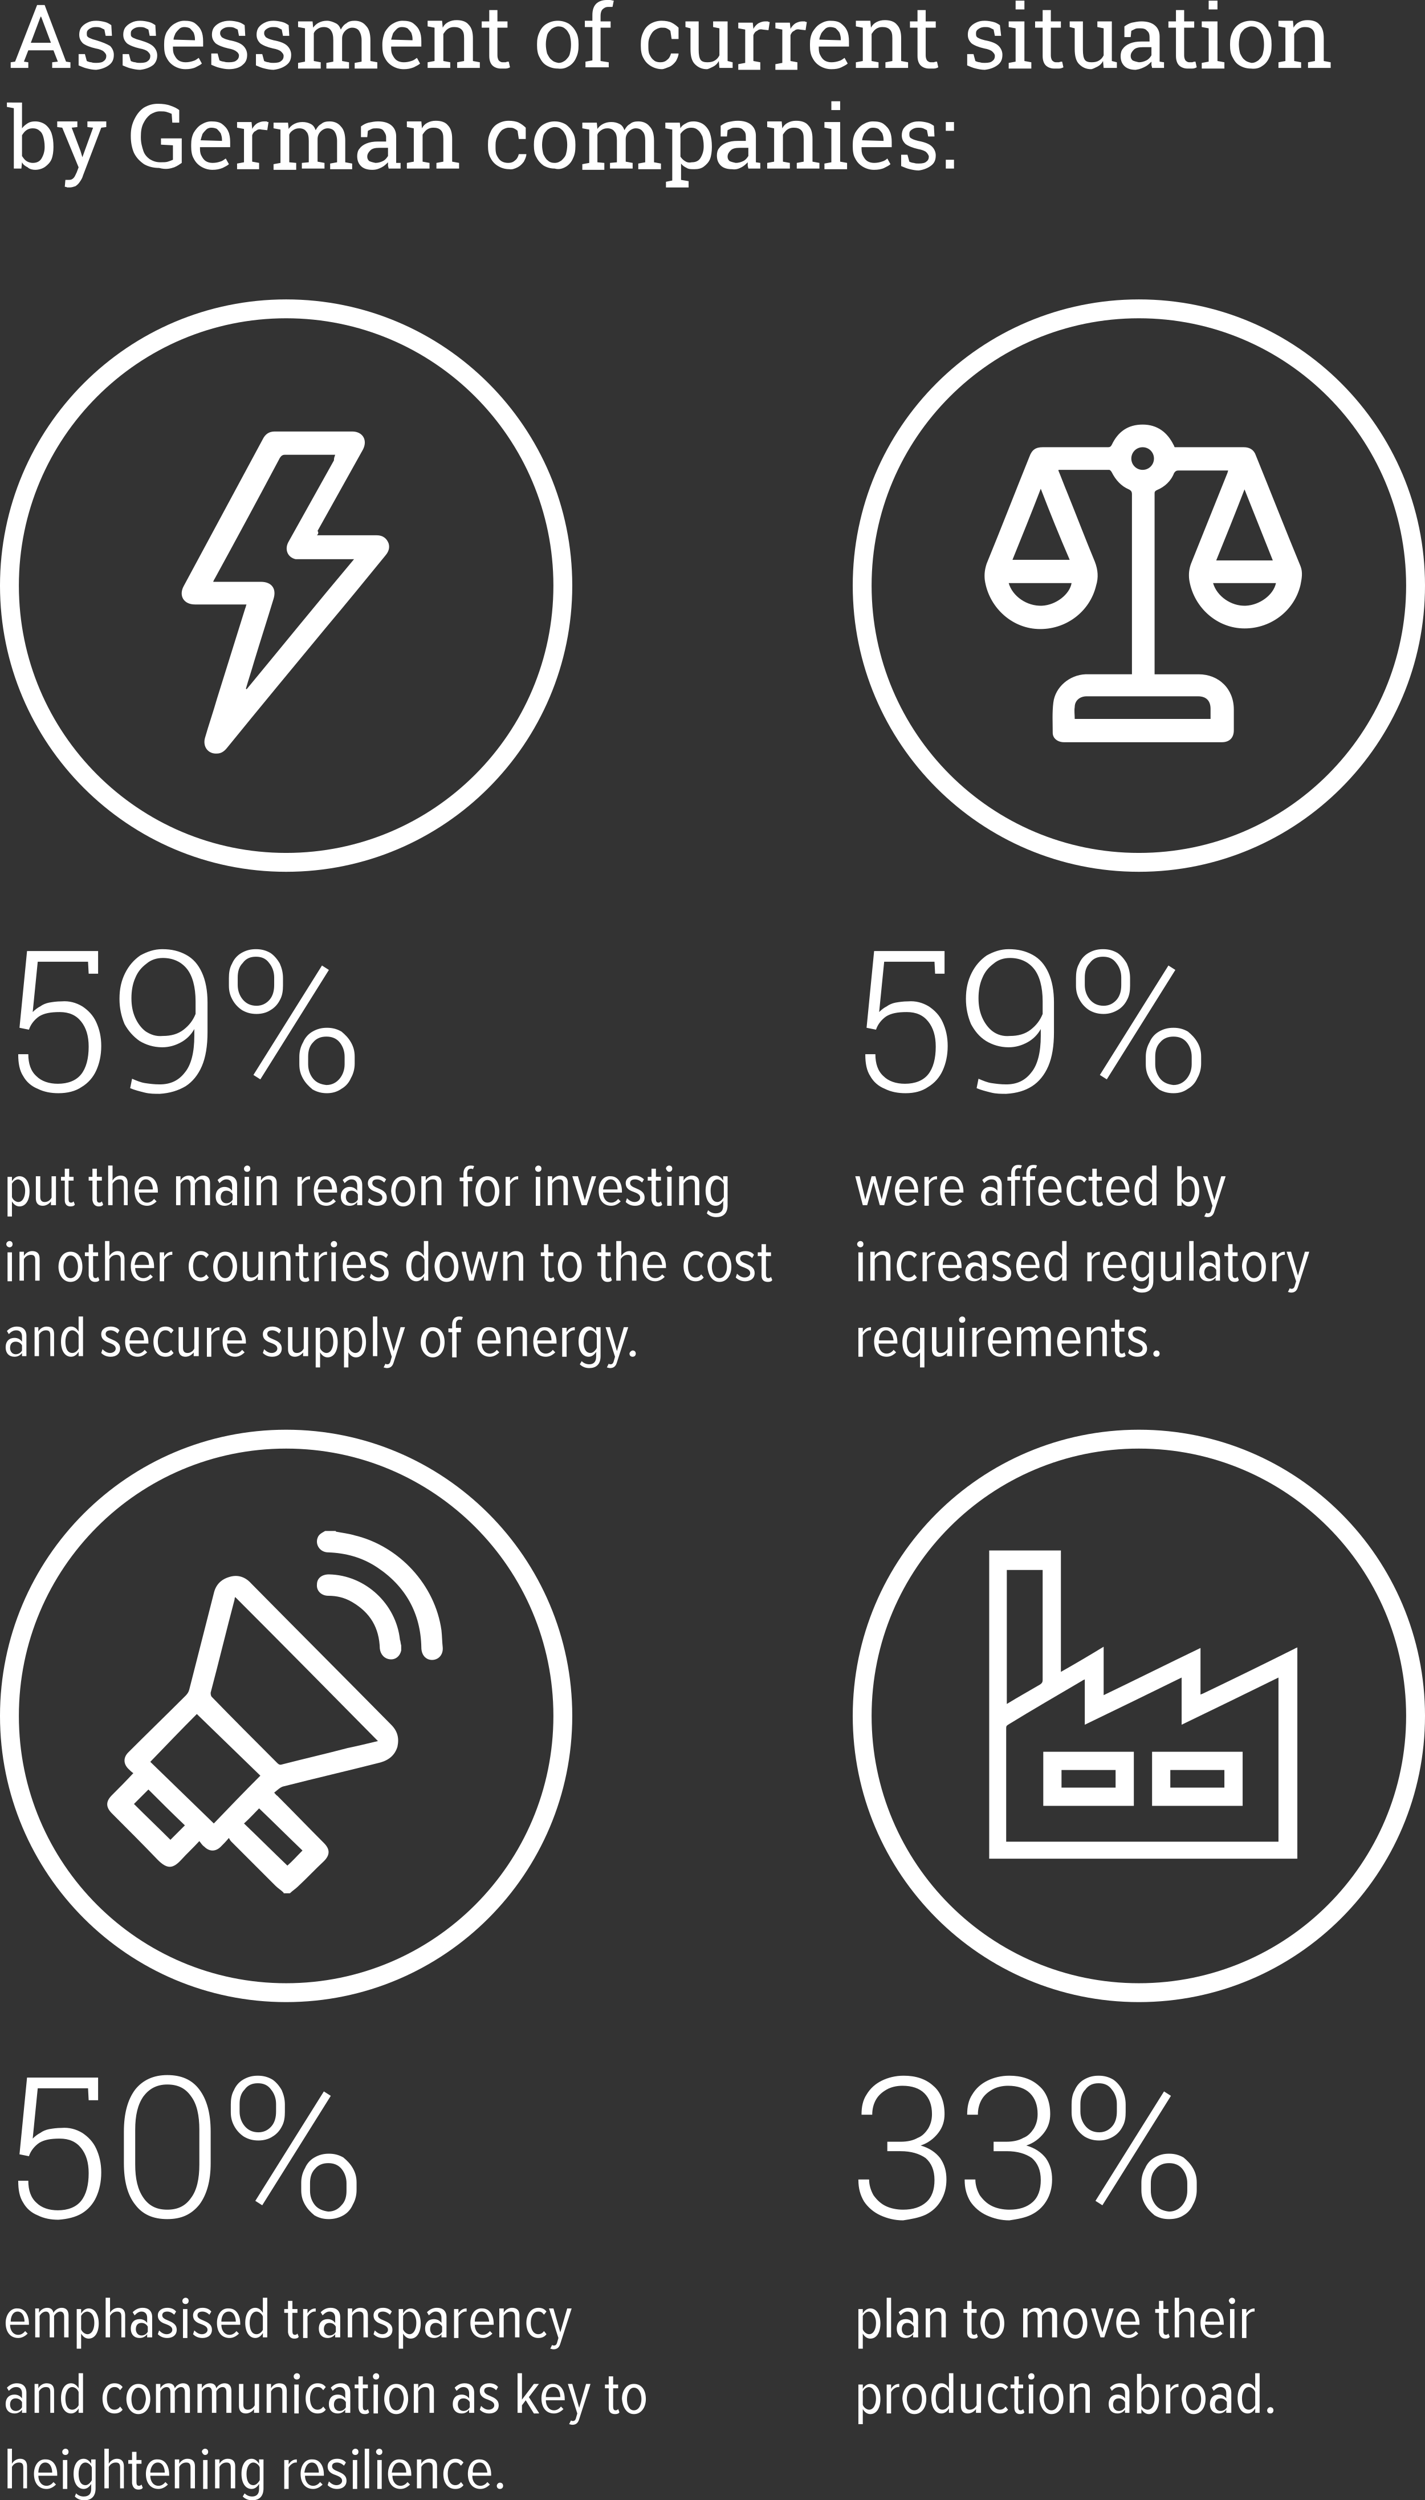 <?xml version="1.0" encoding="utf-8"?>
<!-- Generator: Adobe Illustrator 28.3.0, SVG Export Plug-In . SVG Version: 6.00 Build 0)  -->
<!DOCTYPE svg PUBLIC "-//W3C//DTD SVG 1.1//EN" "http://www.w3.org/Graphics/SVG/1.1/DTD/svg11.dtd">
<svg version="1.1" id="Ebene_1" xmlns:x="http://ns.adobe.com/Extensibility/1.0/" xmlns:i="http://ns.adobe.com/AdobeIllustrator/10.0/" xmlns:graph="http://ns.adobe.com/Graphs/1.0/"
	 xmlns="http://www.w3.org/2000/svg" xmlns:xlink="http://www.w3.org/1999/xlink" x="0px" y="0px" viewBox="0 0 226.6 397.5"
	 style="enable-background:new 0 0 226.6 397.5;" xml:space="preserve">
<rect x="0" y="0" width="226.6" height="397.5" fill="#333333" stroke="none"/>
<style type="text/css">
	.st0{fill:#FFFFFF;}
	.st1{fill:none;stroke:#FFFFFF;stroke-width:3;}
</style>
<g>
	<path class="st0" d="M100.1,215.2c0,0.3,0.2,0.5,0.5,0.5c0.3,0,0.5-0.2,0.5-0.5c0-0.3-0.2-0.5-0.5-0.5
		C100.4,214.7,100.1,215,100.1,215.2 M96.5,217.4c0.1,0,0.3,0.1,0.5,0.1c0.5,0,0.9-0.2,1.1-0.9l1.8-5.6h-0.7l-1.1,3.8l-1.1-3.8h-0.7
		l1.5,4.7l-0.2,0.7c-0.1,0.4-0.3,0.5-0.5,0.5c-0.1,0-0.2,0-0.3-0.1L96.5,217.4z M94.9,214.3c-0.2,0.4-0.6,0.8-1,0.8
		c-0.8,0-1.1-0.8-1.1-1.8c0-1,0.4-1.8,1.1-1.8c0.4,0,0.9,0.4,1,0.8V214.3z M92.2,216.9c0.4,0.4,0.9,0.6,1.5,0.6c1,0,1.8-0.5,1.8-1.9
		v-4.6h-0.7v0.7c-0.3-0.5-0.7-0.8-1.2-0.8c-1,0-1.6,1-1.6,2.4c0,1.4,0.6,2.4,1.6,2.4c0.5,0,0.9-0.3,1.2-0.8v0.8
		c0,0.9-0.5,1.2-1.1,1.2c-0.5,0-0.9-0.2-1.2-0.5L92.2,216.9z M90.1,215.6v-3.3c0.2-0.4,0.7-0.8,1.1-0.8c0.1,0,0.2,0,0.2,0V211
		c-0.6,0-1,0.3-1.3,0.8v-0.7h-0.7v4.6H90.1z M86.6,211.5c0.8,0,1.1,0.9,1.1,1.6h-2.3C85.5,212.4,85.8,211.5,86.6,211.5 M84.8,213.3
		c0,1.4,0.7,2.4,2,2.4c0.6,0,1.1-0.3,1.5-0.7l-0.4-0.4c-0.3,0.4-0.7,0.6-1.1,0.6c-0.8,0-1.3-0.7-1.3-1.6h3v-0.2
		c0-1.3-0.6-2.4-1.8-2.4C85.5,210.9,84.8,212,84.8,213.3 M83.8,215.6v-3.5c0-0.8-0.4-1.2-1.2-1.2c-0.6,0-1.1,0.4-1.3,0.8v-0.7h-0.7
		v4.6h0.7v-3.4c0.2-0.4,0.6-0.7,1.1-0.7c0.5,0,0.7,0.2,0.7,0.8v3.3H83.8z M77.8,211.5c0.8,0,1.1,0.9,1.1,1.6h-2.3
		C76.7,212.4,77,211.5,77.8,211.5 M75.9,213.3c0,1.4,0.7,2.4,2,2.4c0.6,0,1.1-0.3,1.5-0.7l-0.4-0.4c-0.3,0.4-0.7,0.6-1.1,0.6
		c-0.8,0-1.3-0.7-1.3-1.6h3v-0.2c0-1.3-0.6-2.4-1.8-2.4C76.6,210.9,75.9,212,75.9,213.3 M73.3,211.7v-0.6h-0.8v-0.6
		c0-0.4,0.2-0.7,0.6-0.7c0.1,0,0.2,0,0.3,0.1l0.2-0.5c-0.2-0.1-0.4-0.1-0.6-0.1c-0.7,0-1.1,0.5-1.1,1.3v0.6h-0.6v0.6h0.6v4h0.7v-4
		H73.3z M68.8,215.2c-0.8,0-1.1-0.9-1.1-1.8c0-0.9,0.4-1.8,1.1-1.8c0.8,0,1.2,0.9,1.2,1.8C70,214.3,69.6,215.2,68.8,215.2
		 M68.8,215.8c1.2,0,1.9-1.1,1.9-2.4c0-1.3-0.6-2.4-1.9-2.4c-1.2,0-1.9,1.1-1.9,2.4C66.9,214.6,67.6,215.8,68.8,215.8 M61,217.4
		c0.1,0,0.3,0.1,0.5,0.1c0.5,0,0.9-0.2,1.1-0.9l1.8-5.6h-0.7l-1.1,3.8l-1.1-3.8h-0.7l1.5,4.7l-0.2,0.7c-0.1,0.4-0.3,0.5-0.5,0.5
		c-0.1,0-0.2,0-0.3-0.1L61,217.4z M60,209.3h-0.7v6.3H60V209.3z M57.6,213.3c0,1-0.4,1.8-1.1,1.8c-0.4,0-0.9-0.4-1-0.8v-2.1
		c0.2-0.4,0.6-0.7,1-0.7C57.2,211.6,57.6,212.4,57.6,213.3 M55.4,215c0.3,0.5,0.7,0.8,1.2,0.8c1,0,1.6-1,1.6-2.4
		c0-1.4-0.6-2.4-1.6-2.4c-0.5,0-0.9,0.3-1.2,0.8v-0.7h-0.7v6.3h0.7V215z M53,213.3c0,1-0.4,1.8-1.1,1.8c-0.4,0-0.9-0.4-1-0.8v-2.1
		c0.2-0.4,0.6-0.7,1-0.7C52.7,211.6,53,212.4,53,213.3 M50.9,215c0.3,0.5,0.7,0.8,1.2,0.8c1,0,1.6-1,1.6-2.4c0-1.4-0.6-2.4-1.6-2.4
		c-0.5,0-0.9,0.3-1.2,0.8v-0.7h-0.7v6.3h0.7V215z M49,215.6v-4.6h-0.7v3.4c-0.2,0.4-0.6,0.7-1.1,0.7c-0.4,0-0.7-0.2-0.7-0.8v-3.3
		h-0.7v3.5c0,0.8,0.4,1.2,1.1,1.2c0.6,0,1.1-0.4,1.3-0.7v0.6H49z M41.8,215.1c0.4,0.4,0.9,0.6,1.5,0.6c0.9,0,1.5-0.5,1.5-1.3
		c0-0.9-0.7-1.2-1.4-1.5c-0.5-0.2-0.9-0.4-0.9-0.8c0-0.4,0.3-0.6,0.8-0.6c0.4,0,0.8,0.2,1.1,0.5l0.3-0.5c-0.3-0.4-0.8-0.6-1.4-0.6
		c-0.9,0-1.5,0.5-1.5,1.2c0,0.9,0.7,1.2,1.3,1.4c0.5,0.2,1,0.4,1,0.9c0,0.4-0.4,0.7-0.9,0.7c-0.5,0-0.9-0.3-1.2-0.6L41.8,215.1z
		 M37.3,211.5c0.8,0,1.1,0.9,1.2,1.6h-2.3C36.1,212.4,36.5,211.5,37.3,211.5 M35.4,213.3c0,1.4,0.7,2.4,2,2.4c0.6,0,1.1-0.3,1.5-0.7
		l-0.4-0.4c-0.3,0.4-0.7,0.6-1.1,0.6c-0.8,0-1.3-0.7-1.3-1.6h3v-0.2c0-1.3-0.6-2.4-1.8-2.4C36.1,210.9,35.4,212,35.4,213.3
		 M33.6,215.6v-3.3c0.2-0.4,0.7-0.8,1.1-0.8c0.1,0,0.2,0,0.2,0V211c-0.6,0-1,0.3-1.3,0.8v-0.7h-0.7v4.6H33.6z M31.6,215.6v-4.6h-0.7
		v3.4c-0.2,0.4-0.6,0.7-1.1,0.7c-0.4,0-0.7-0.2-0.7-0.8v-3.3h-0.7v3.5c0,0.8,0.4,1.2,1.1,1.2c0.6,0,1.1-0.4,1.3-0.7v0.6H31.6z
		 M24.4,213.3c0,1.4,0.7,2.4,1.9,2.4c0.6,0,1-0.2,1.3-0.6l-0.4-0.5c-0.2,0.3-0.5,0.5-0.9,0.5c-0.8,0-1.2-0.8-1.2-1.8
		s0.4-1.8,1.2-1.8c0.4,0,0.6,0.1,0.9,0.5l0.4-0.5c-0.3-0.4-0.7-0.6-1.3-0.6C25.1,210.9,24.4,212,24.4,213.3 M21.8,211.5
		c0.8,0,1.1,0.9,1.1,1.6h-2.3C20.7,212.4,21,211.5,21.8,211.5 M19.9,213.3c0,1.4,0.7,2.4,2,2.4c0.6,0,1.1-0.3,1.5-0.7l-0.4-0.4
		c-0.3,0.4-0.7,0.6-1.1,0.6c-0.8,0-1.3-0.7-1.3-1.6h3v-0.2c0-1.3-0.6-2.4-1.8-2.4C20.6,210.9,19.9,212,19.9,213.3 M16.1,215.1
		c0.4,0.4,0.9,0.6,1.5,0.6c0.9,0,1.5-0.5,1.5-1.3c0-0.9-0.7-1.2-1.4-1.5c-0.5-0.2-0.9-0.4-0.9-0.8c0-0.4,0.3-0.6,0.8-0.6
		c0.4,0,0.8,0.2,1.1,0.5l0.3-0.5c-0.3-0.4-0.8-0.6-1.4-0.6c-0.9,0-1.5,0.5-1.5,1.2c0,0.9,0.7,1.2,1.3,1.4c0.5,0.2,1,0.4,1,0.9
		c0,0.4-0.4,0.7-0.9,0.7c-0.5,0-0.9-0.3-1.2-0.6L16.1,215.1z M12.5,214.4c-0.2,0.4-0.6,0.7-1,0.7c-0.8,0-1.1-0.8-1.1-1.8
		c0-1,0.4-1.8,1.1-1.8c0.4,0,0.9,0.4,1,0.8V214.4z M13.2,215.6v-6.3h-0.7v2.4c-0.3-0.5-0.7-0.8-1.2-0.8c-1,0-1.6,1-1.6,2.4
		c0,1.4,0.6,2.4,1.6,2.4c0.5,0,0.9-0.3,1.2-0.8v0.7H13.2z M8.6,215.6v-3.5c0-0.8-0.4-1.2-1.2-1.2c-0.6,0-1.1,0.4-1.3,0.8v-0.7H5.5
		v4.6h0.7v-3.4c0.2-0.4,0.6-0.7,1.1-0.7c0.5,0,0.7,0.2,0.7,0.8v3.3H8.6z M3.5,214.7c-0.2,0.4-0.6,0.6-1,0.6c-0.6,0-0.9-0.5-0.9-1
		c0-0.6,0.3-1,0.9-1c0.4,0,0.8,0.2,1,0.6V214.7z M4.2,215.6v-3.2c0-1-0.6-1.5-1.5-1.5c-0.6,0-1.1,0.2-1.6,0.7l0.3,0.5
		c0.4-0.4,0.7-0.6,1.2-0.6c0.6,0,0.9,0.4,0.9,1v0.8c-0.3-0.4-0.7-0.6-1.2-0.6c-0.8,0-1.4,0.5-1.4,1.5c0,1,0.6,1.5,1.4,1.5
		c0.5,0,0.9-0.2,1.2-0.6v0.5H4.2z"/>
	<path class="st0" d="M122.1,203.8c0.4,0,0.6-0.1,0.7-0.3l-0.2-0.5c-0.1,0.1-0.2,0.2-0.4,0.2c-0.3,0-0.4-0.2-0.4-0.6v-2.9h0.8v-0.6
		h-0.8v-1.3h-0.7v1.3h-0.6v0.6h0.6v3.1C121.1,203.4,121.4,203.8,122.1,203.8 M117,203.1c0.4,0.4,0.9,0.6,1.5,0.6
		c0.9,0,1.5-0.5,1.5-1.3c0-0.9-0.7-1.2-1.4-1.5c-0.5-0.2-0.9-0.4-0.9-0.8c0-0.4,0.3-0.6,0.8-0.6c0.4,0,0.8,0.2,1.1,0.5l0.3-0.5
		c-0.3-0.4-0.8-0.6-1.4-0.6c-0.9,0-1.5,0.5-1.5,1.2c0,0.9,0.7,1.2,1.3,1.4c0.5,0.2,1,0.4,1,0.9c0,0.4-0.4,0.7-0.9,0.7
		c-0.5,0-0.9-0.3-1.2-0.6L117,203.1z M114.4,203.2c-0.8,0-1.2-0.9-1.2-1.8c0-0.9,0.4-1.8,1.2-1.8c0.8,0,1.2,0.9,1.2,1.8
		C115.6,202.3,115.2,203.2,114.4,203.2 M114.4,203.8c1.2,0,1.9-1.1,1.9-2.4c0-1.3-0.6-2.4-1.9-2.4c-1.2,0-1.9,1.1-1.9,2.4
		C112.6,202.6,113.2,203.8,114.4,203.8 M108.7,201.3c0,1.4,0.7,2.4,1.9,2.4c0.6,0,1-0.2,1.3-0.6l-0.4-0.5c-0.2,0.3-0.5,0.5-0.9,0.5
		c-0.8,0-1.2-0.8-1.2-1.8c0-1,0.4-1.8,1.2-1.8c0.4,0,0.6,0.1,0.9,0.5l0.4-0.5c-0.3-0.4-0.7-0.6-1.3-0.6
		C109.4,198.9,108.7,200,108.7,201.3 M104.1,199.5c0.8,0,1.1,0.9,1.2,1.6h-2.3C102.9,200.4,103.3,199.5,104.1,199.5 M102.2,201.3
		c0,1.4,0.7,2.4,2,2.4c0.6,0,1.1-0.3,1.5-0.7l-0.4-0.4c-0.3,0.4-0.7,0.6-1.1,0.6c-0.8,0-1.3-0.7-1.3-1.6h3v-0.2
		c0-1.3-0.6-2.4-1.8-2.4C102.9,198.9,102.2,200,102.2,201.3 M101.2,203.6v-3.5c0-0.8-0.4-1.2-1.1-1.2c-0.6,0-1.1,0.4-1.3,0.8v-2.4
		H98v6.3h0.7v-3.4c0.2-0.4,0.6-0.7,1.1-0.7c0.5,0,0.7,0.2,0.7,0.8v3.3H101.2z M96.6,203.8c0.4,0,0.6-0.1,0.7-0.3l-0.2-0.5
		c-0.1,0.1-0.2,0.2-0.4,0.2c-0.3,0-0.4-0.2-0.4-0.6v-2.9h0.8v-0.6h-0.8v-1.3h-0.7v1.3h-0.6v0.6h0.6v3.1
		C95.7,203.4,96,203.8,96.6,203.8 M90.6,203.2c-0.8,0-1.2-0.9-1.2-1.8c0-0.9,0.4-1.8,1.2-1.8c0.8,0,1.2,0.9,1.2,1.8
		C91.7,202.3,91.4,203.2,90.6,203.2 M90.6,203.8c1.2,0,1.9-1.1,1.9-2.4c0-1.3-0.6-2.4-1.9-2.4c-1.2,0-1.9,1.1-1.9,2.4
		C88.7,202.6,89.4,203.8,90.6,203.8 M87.5,203.8c0.4,0,0.6-0.1,0.7-0.3L88,203c-0.1,0.1-0.2,0.2-0.4,0.2c-0.3,0-0.4-0.2-0.4-0.6
		v-2.9h0.8v-0.6h-0.8v-1.3h-0.7v1.3H86v0.6h0.6v3.1C86.6,203.4,86.9,203.8,87.5,203.8 M83.2,203.6v-3.5c0-0.8-0.4-1.2-1.2-1.2
		c-0.6,0-1.1,0.4-1.3,0.8v-0.7H80v4.6h0.7v-3.4c0.2-0.4,0.6-0.7,1.1-0.7c0.5,0,0.7,0.2,0.7,0.8v3.3H83.2z M78,203.6l1.2-4.6h-0.7
		l-0.9,3.7l-1-3.7H76l-1,3.7l-0.9-3.7h-0.7l1.2,4.6h0.7l1-3.7l1,3.7H78z M71,203.2c-0.8,0-1.1-0.9-1.1-1.8c0-0.9,0.4-1.8,1.1-1.8
		c0.8,0,1.2,0.9,1.2,1.8C72.2,202.3,71.8,203.2,71,203.2 M71,203.8c1.2,0,1.9-1.1,1.9-2.4c0-1.3-0.6-2.4-1.9-2.4
		c-1.2,0-1.9,1.1-1.9,2.4C69.2,202.6,69.8,203.8,71,203.8 M67.5,202.4c-0.2,0.4-0.6,0.7-1,0.7c-0.8,0-1.1-0.8-1.1-1.8
		c0-1,0.4-1.8,1.1-1.8c0.4,0,0.9,0.4,1,0.8V202.4z M68.1,203.6v-6.3h-0.7v2.4c-0.3-0.5-0.7-0.8-1.2-0.8c-1,0-1.6,1-1.6,2.4
		c0,1.4,0.6,2.4,1.6,2.4c0.5,0,0.9-0.3,1.2-0.8v0.7H68.1z M58.8,203.1c0.4,0.4,0.9,0.6,1.5,0.6c0.9,0,1.5-0.5,1.5-1.3
		c0-0.9-0.7-1.2-1.4-1.5c-0.5-0.2-0.9-0.4-0.9-0.8c0-0.4,0.3-0.6,0.8-0.6c0.4,0,0.8,0.2,1.1,0.5l0.3-0.5c-0.3-0.4-0.8-0.6-1.4-0.6
		c-0.9,0-1.5,0.5-1.5,1.2c0,0.9,0.7,1.2,1.3,1.4c0.5,0.2,1,0.4,1,0.9c0,0.4-0.4,0.7-0.9,0.7c-0.5,0-0.9-0.3-1.2-0.6L58.8,203.1z
		 M56.3,199.5c0.8,0,1.1,0.9,1.1,1.6h-2.3C55.2,200.4,55.5,199.5,56.3,199.5 M54.5,201.3c0,1.4,0.7,2.4,2,2.4c0.6,0,1.1-0.3,1.5-0.7
		l-0.4-0.4c-0.3,0.4-0.7,0.6-1.1,0.6c-0.8,0-1.3-0.7-1.3-1.6h3v-0.2c0-1.3-0.6-2.4-1.8-2.4C55.2,198.9,54.5,200,54.5,201.3
		 M53.4,199.1h-0.7v4.6h0.7V199.1z M53.1,198.3c0.3,0,0.5-0.2,0.5-0.5c0-0.3-0.2-0.5-0.5-0.5c-0.2,0-0.5,0.2-0.5,0.5
		C52.6,198.1,52.8,198.3,53.1,198.3 M50.7,203.6v-3.3c0.2-0.4,0.7-0.8,1.1-0.8c0.1,0,0.2,0,0.2,0V199c-0.6,0-1,0.3-1.3,0.8v-0.7H50
		v4.6H50.7z M48.5,203.8c0.4,0,0.6-0.1,0.7-0.3l-0.2-0.5c-0.1,0.1-0.2,0.2-0.4,0.2c-0.3,0-0.4-0.2-0.4-0.6v-2.9h0.8v-0.6h-0.8v-1.3
		h-0.7v1.3H47v0.6h0.6v3.1C47.6,203.4,47.9,203.8,48.5,203.8 M46.2,203.6v-3.5c0-0.8-0.4-1.2-1.2-1.2c-0.6,0-1.1,0.4-1.3,0.8v-0.7
		h-0.7v4.6h0.7v-3.4c0.2-0.4,0.6-0.7,1.1-0.7c0.5,0,0.7,0.2,0.7,0.8v3.3H46.2z M41.8,203.6v-4.6h-0.7v3.4c-0.2,0.4-0.6,0.7-1.1,0.7
		c-0.4,0-0.7-0.2-0.7-0.8v-3.3h-0.7v3.5c0,0.8,0.4,1.2,1.1,1.2c0.6,0,1.1-0.4,1.3-0.8v0.6H41.8z M35.8,203.2c-0.8,0-1.2-0.9-1.2-1.8
		c0-0.9,0.4-1.8,1.2-1.8c0.8,0,1.2,0.9,1.2,1.8C36.9,202.3,36.6,203.2,35.8,203.2 M35.8,203.8c1.2,0,1.9-1.1,1.9-2.4
		c0-1.3-0.6-2.4-1.9-2.4c-1.2,0-1.9,1.1-1.9,2.4C33.9,202.6,34.5,203.8,35.8,203.8 M30,201.3c0,1.4,0.7,2.4,1.9,2.4
		c0.6,0,1-0.2,1.3-0.6l-0.4-0.5c-0.2,0.3-0.5,0.5-0.9,0.5c-0.8,0-1.2-0.8-1.2-1.8c0-1,0.4-1.8,1.2-1.8c0.4,0,0.6,0.1,0.9,0.5
		l0.4-0.5c-0.3-0.4-0.7-0.6-1.3-0.6C30.8,198.9,30,200,30,201.3 M26.1,203.6v-3.3c0.2-0.4,0.7-0.8,1.1-0.8c0.1,0,0.2,0,0.2,0V199
		c-0.6,0-1,0.3-1.3,0.8v-0.7h-0.7v4.6H26.1z M22.6,199.5c0.8,0,1.1,0.9,1.1,1.6h-2.3C21.5,200.4,21.8,199.5,22.6,199.5 M20.8,201.3
		c0,1.4,0.7,2.4,2,2.4c0.6,0,1.1-0.3,1.5-0.7l-0.4-0.4c-0.3,0.4-0.7,0.6-1.1,0.6c-0.8,0-1.3-0.7-1.3-1.6h3v-0.2
		c0-1.3-0.6-2.4-1.8-2.4C21.5,198.9,20.8,200,20.8,201.3 M19.8,203.6v-3.5c0-0.8-0.4-1.2-1.1-1.2c-0.6,0-1.1,0.4-1.3,0.8v-2.4h-0.7
		v6.3h0.7v-3.4c0.2-0.4,0.6-0.7,1.1-0.7c0.5,0,0.7,0.2,0.7,0.8v3.3H19.8z M15.1,203.8c0.4,0,0.6-0.1,0.7-0.3l-0.2-0.5
		c-0.1,0.1-0.2,0.2-0.4,0.2c-0.3,0-0.4-0.2-0.4-0.6v-2.9h0.8v-0.6h-0.8v-1.3h-0.7v1.3h-0.6v0.6h0.6v3.1
		C14.2,203.4,14.5,203.8,15.1,203.8 M11.2,203.2c-0.8,0-1.1-0.9-1.1-1.8c0-0.9,0.4-1.8,1.1-1.8c0.8,0,1.2,0.9,1.2,1.8
		C12.4,202.3,12,203.2,11.2,203.2 M11.2,203.8c1.2,0,1.9-1.1,1.9-2.4c0-1.3-0.6-2.4-1.9-2.4c-1.2,0-1.9,1.1-1.9,2.4
		C9.3,202.6,10,203.8,11.2,203.8 M6.3,203.6v-3.5c0-0.8-0.4-1.2-1.2-1.2c-0.6,0-1.1,0.4-1.3,0.8v-0.7H3.1v4.6h0.7v-3.4
		c0.2-0.4,0.6-0.7,1.1-0.7c0.5,0,0.7,0.2,0.7,0.8v3.3H6.3z M1.8,199.1H1.2v4.6h0.7V199.1z M1.5,198.3c0.3,0,0.5-0.2,0.5-0.5
		c0-0.3-0.2-0.5-0.5-0.5c-0.2,0-0.5,0.2-0.5,0.5C1,198.1,1.3,198.3,1.5,198.3"/>
	<path class="st0" d="M115.1,190.3c-0.2,0.4-0.6,0.8-1,0.8c-0.8,0-1.1-0.8-1.1-1.8c0-1,0.4-1.8,1.1-1.8c0.4,0,0.9,0.4,1,0.8V190.3z
		 M112.4,192.9c0.4,0.4,0.9,0.6,1.5,0.6c1,0,1.8-0.5,1.8-1.9v-4.6h-0.7v0.7c-0.3-0.5-0.7-0.8-1.2-0.8c-1,0-1.6,1-1.6,2.4
		c0,1.4,0.6,2.4,1.6,2.4c0.5,0,0.9-0.3,1.2-0.8v0.8c0,0.9-0.5,1.2-1.2,1.2c-0.5,0-0.9-0.2-1.2-0.5L112.4,192.9z M111.2,191.6v-3.5
		c0-0.8-0.4-1.2-1.2-1.2c-0.6,0-1.1,0.4-1.3,0.8v-0.7H108v4.6h0.7v-3.4c0.2-0.4,0.6-0.7,1.1-0.7c0.5,0,0.7,0.2,0.7,0.8v3.3H111.2z
		 M106.8,187.1h-0.7v4.6h0.7V187.1z M106.4,186.3c0.3,0,0.5-0.2,0.5-0.5c0-0.3-0.2-0.5-0.5-0.5c-0.2,0-0.5,0.2-0.5,0.5
		C106,186.1,106.2,186.3,106.4,186.3 M104.6,191.8c0.4,0,0.6-0.1,0.7-0.3l-0.2-0.5c-0.1,0.1-0.2,0.2-0.4,0.2c-0.3,0-0.4-0.2-0.4-0.6
		v-2.9h0.8v-0.6h-0.8v-1.3h-0.7v1.3h-0.6v0.6h0.6v3.1C103.7,191.4,104,191.8,104.6,191.8 M99.5,191.1c0.4,0.4,0.9,0.6,1.5,0.6
		c0.9,0,1.5-0.5,1.5-1.3c0-0.9-0.7-1.2-1.4-1.5c-0.5-0.2-0.9-0.4-0.9-0.8c0-0.4,0.3-0.6,0.8-0.6c0.4,0,0.8,0.2,1.1,0.5l0.3-0.5
		c-0.3-0.3-0.8-0.6-1.4-0.6c-0.9,0-1.5,0.5-1.5,1.2c0,0.9,0.7,1.2,1.3,1.4c0.5,0.2,1,0.4,1,0.9c0,0.4-0.4,0.7-0.9,0.7
		c-0.5,0-0.9-0.3-1.2-0.6L99.5,191.1z M97.1,187.5c0.8,0,1.1,0.9,1.1,1.6h-2.3C96,188.4,96.3,187.5,97.1,187.5 M95.2,189.3
		c0,1.4,0.7,2.4,2,2.4c0.6,0,1.1-0.3,1.5-0.7l-0.4-0.4c-0.3,0.4-0.7,0.6-1.1,0.6c-0.8,0-1.3-0.7-1.3-1.6h3v-0.2
		c0-1.3-0.6-2.4-1.8-2.4C95.9,186.9,95.2,188,95.2,189.3 M93.3,191.6l1.5-4.6h-0.7l-1.1,3.8l-1.1-3.8H91l1.5,4.6H93.3z M90.3,191.6
		v-3.5c0-0.8-0.4-1.2-1.2-1.2c-0.6,0-1.1,0.4-1.3,0.8v-0.7h-0.7v4.6h0.7v-3.4c0.2-0.4,0.6-0.7,1.1-0.7c0.5,0,0.7,0.2,0.7,0.8v3.3
		H90.3z M85.9,187.1h-0.7v4.6h0.7V187.1z M85.6,186.3c0.3,0,0.5-0.2,0.5-0.5c0-0.3-0.2-0.5-0.5-0.5c-0.2,0-0.5,0.2-0.5,0.5
		C85.1,186.1,85.3,186.3,85.6,186.3 M81.1,191.6v-3.3c0.2-0.4,0.7-0.8,1.1-0.8c0.1,0,0.2,0,0.2,0V187c-0.6,0-1,0.3-1.3,0.8v-0.7
		h-0.7v4.6H81.1z M77.5,191.2c-0.8,0-1.1-0.9-1.1-1.8c0-0.9,0.4-1.8,1.1-1.8c0.8,0,1.2,0.9,1.2,1.8
		C78.7,190.3,78.4,191.2,77.5,191.2 M77.5,191.8c1.2,0,1.9-1.1,1.9-2.4c0-1.3-0.6-2.4-1.9-2.4c-1.2,0-1.9,1.1-1.9,2.4
		C75.7,190.6,76.3,191.8,77.5,191.8 M75.1,187.7v-0.6h-0.8v-0.6c0-0.4,0.2-0.7,0.6-0.7c0.1,0,0.2,0,0.3,0.1l0.2-0.5
		c-0.2-0.1-0.4-0.1-0.6-0.1c-0.7,0-1.1,0.5-1.1,1.3v0.6h-0.6v0.6h0.6v4h0.7v-4H75.1z M70.2,191.6v-3.5c0-0.8-0.4-1.2-1.2-1.2
		c-0.6,0-1.1,0.4-1.3,0.8v-0.7H67v4.6h0.7v-3.4c0.2-0.4,0.6-0.7,1.1-0.7c0.5,0,0.7,0.2,0.7,0.8v3.3H70.2z M64.1,191.2
		c-0.8,0-1.2-0.9-1.2-1.8c0-0.9,0.4-1.8,1.2-1.8c0.8,0,1.2,0.9,1.2,1.8C65.3,190.3,64.9,191.2,64.1,191.2 M64.1,191.8
		c1.2,0,1.9-1.1,1.9-2.4c0-1.3-0.6-2.4-1.9-2.4c-1.2,0-1.9,1.1-1.9,2.4C62.3,190.6,62.9,191.8,64.1,191.8 M58.5,191.1
		c0.4,0.4,0.9,0.6,1.5,0.6c0.9,0,1.5-0.5,1.5-1.3c0-0.9-0.7-1.2-1.4-1.5c-0.5-0.2-0.9-0.4-0.9-0.8c0-0.4,0.3-0.6,0.8-0.6
		c0.4,0,0.8,0.2,1.1,0.5l0.3-0.5c-0.3-0.3-0.8-0.6-1.4-0.6c-0.9,0-1.5,0.5-1.5,1.2c0,0.9,0.7,1.2,1.3,1.4c0.5,0.2,1,0.4,1,0.9
		c0,0.4-0.4,0.7-0.9,0.7c-0.5,0-0.9-0.3-1.2-0.6L58.5,191.1z M56.9,190.7c-0.2,0.4-0.6,0.6-1,0.6c-0.6,0-0.9-0.5-0.9-1
		c0-0.6,0.3-1,0.9-1c0.4,0,0.8,0.2,1,0.6V190.7z M57.6,191.6v-3.2c0-1-0.6-1.5-1.5-1.5c-0.6,0-1.1,0.2-1.6,0.7l0.3,0.5
		c0.4-0.4,0.7-0.6,1.1-0.6c0.6,0,0.9,0.4,0.9,1v0.8c-0.3-0.4-0.7-0.6-1.2-0.6c-0.8,0-1.4,0.6-1.4,1.5c0,1,0.6,1.5,1.4,1.5
		c0.5,0,0.9-0.2,1.2-0.6v0.5H57.6z M51.7,187.5c0.8,0,1.1,0.9,1.1,1.6h-2.3C50.6,188.4,50.9,187.5,51.7,187.5 M49.9,189.3
		c0,1.4,0.7,2.4,2,2.4c0.6,0,1.1-0.3,1.5-0.7l-0.4-0.4c-0.3,0.4-0.7,0.6-1.1,0.6c-0.8,0-1.3-0.7-1.3-1.6h3v-0.2
		c0-1.3-0.6-2.4-1.8-2.4C50.6,186.9,49.9,188,49.9,189.3 M48,191.6v-3.3c0.2-0.4,0.7-0.8,1.1-0.8c0.1,0,0.2,0,0.2,0V187
		c-0.6,0-1,0.3-1.3,0.8v-0.7h-0.7v4.6H48z M44,191.6v-3.5c0-0.8-0.4-1.2-1.2-1.2c-0.6,0-1.1,0.4-1.3,0.8v-0.7h-0.7v4.6h0.7v-3.4
		c0.2-0.4,0.6-0.7,1.1-0.7c0.5,0,0.7,0.2,0.7,0.8v3.3H44z M39.6,187.1h-0.7v4.6h0.7V187.1z M39.3,186.3c0.3,0,0.5-0.2,0.5-0.5
		c0-0.3-0.2-0.5-0.5-0.5c-0.2,0-0.5,0.2-0.5,0.5C38.8,186.1,39,186.3,39.3,186.3 M37,190.7c-0.2,0.4-0.6,0.6-1,0.6
		c-0.6,0-0.9-0.5-0.9-1c0-0.6,0.3-1,0.9-1c0.4,0,0.8,0.2,1,0.6V190.7z M37.7,191.6v-3.2c0-1-0.6-1.5-1.5-1.5c-0.6,0-1.1,0.2-1.6,0.7
		l0.3,0.5c0.4-0.4,0.7-0.6,1.1-0.6c0.6,0,0.9,0.4,0.9,1v0.8c-0.3-0.4-0.7-0.6-1.2-0.6c-0.8,0-1.4,0.6-1.4,1.5c0,1,0.6,1.5,1.4,1.5
		c0.5,0,0.9-0.2,1.2-0.6v0.5H37.7z M33.4,191.6v-3.5c0-0.8-0.4-1.2-1.1-1.2c-0.6,0-1.1,0.4-1.3,0.8c-0.1-0.5-0.4-0.8-1-0.8
		c-0.6,0-1.1,0.4-1.3,0.8v-0.7h-0.7v4.6h0.7v-3.4c0.2-0.4,0.6-0.7,1-0.7c0.4,0,0.6,0.3,0.6,0.8v3.3h0.7v-3.4c0.2-0.4,0.6-0.7,1-0.7
		c0.4,0,0.6,0.3,0.6,0.8v3.3H33.4z M23.2,187.5c0.8,0,1.1,0.9,1.1,1.6h-2.3C22.1,188.4,22.4,187.5,23.2,187.5 M21.4,189.3
		c0,1.4,0.7,2.4,2,2.4c0.6,0,1.1-0.3,1.5-0.7l-0.4-0.4c-0.3,0.4-0.7,0.6-1.1,0.6c-0.8,0-1.3-0.7-1.3-1.6h3v-0.2
		c0-1.3-0.6-2.4-1.8-2.4C22.1,186.9,21.4,188,21.4,189.3 M20.3,191.6v-3.5c0-0.8-0.4-1.2-1.1-1.2c-0.6,0-1.1,0.4-1.3,0.8v-2.4h-0.7
		v6.3h0.7v-3.4c0.2-0.4,0.6-0.7,1.1-0.7c0.5,0,0.7,0.2,0.7,0.8v3.3H20.3z M15.7,191.8c0.4,0,0.6-0.1,0.7-0.3l-0.2-0.5
		c-0.1,0.1-0.2,0.2-0.4,0.2c-0.3,0-0.4-0.2-0.4-0.6v-2.9h0.8v-0.6h-0.8v-1.3h-0.7v1.3h-0.6v0.6h0.6v3.1
		C14.8,191.4,15.1,191.8,15.7,191.8 M11.2,191.8c0.4,0,0.6-0.1,0.7-0.3l-0.2-0.5c-0.1,0.1-0.2,0.2-0.4,0.2c-0.3,0-0.4-0.2-0.4-0.6
		v-2.9h0.8v-0.6H11v-1.3h-0.7v1.3H9.7v0.6h0.6v3.1C10.3,191.4,10.6,191.8,11.2,191.8 M8.9,191.6v-4.6H8.2v3.4
		c-0.2,0.4-0.6,0.7-1.1,0.7c-0.4,0-0.7-0.2-0.7-0.8v-3.3H5.7v3.5c0,0.8,0.4,1.2,1.1,1.2c0.6,0,1.1-0.4,1.3-0.7v0.6H8.9z M4,189.3
		c0,1-0.4,1.8-1.1,1.8c-0.4,0-0.9-0.4-1-0.8v-2.1c0.2-0.4,0.6-0.7,1-0.7C3.6,187.6,4,188.4,4,189.3 M1.9,191
		c0.3,0.5,0.7,0.8,1.2,0.8c1,0,1.6-1,1.6-2.4c0-1.4-0.6-2.4-1.6-2.4c-0.5,0-0.9,0.3-1.2,0.8v-0.7H1.2v6.3h0.7V191z"/>
	<path class="st0" d="M38.6,158.9c-0.5-0.6-0.8-1.4-0.8-2.3v-1.2c0-0.9,0.2-1.7,0.8-2.3c0.5-0.7,1.2-1,2.1-1c0.9,0,1.6,0.3,2.1,1
		c0.5,0.6,0.8,1.4,0.8,2.3v1.2c0,0.9-0.2,1.7-0.7,2.3c-0.5,0.6-1.2,1-2.1,1C39.8,159.9,39.1,159.5,38.6,158.9 M43,160.6
		c0.7-0.4,1.2-1,1.5-1.6c0.4-0.7,0.5-1.5,0.5-2.3v-1.2c0-0.9-0.2-1.6-0.5-2.3c-0.4-0.7-0.9-1.3-1.5-1.7c-0.7-0.4-1.4-0.6-2.3-0.6
		c-0.9,0-1.6,0.2-2.3,0.6c-0.7,0.4-1.2,1-1.5,1.7c-0.4,0.7-0.5,1.5-0.5,2.3v1.2c0,0.9,0.2,1.6,0.6,2.3c0.4,0.7,0.9,1.2,1.5,1.6
		c0.7,0.4,1.4,0.6,2.3,0.6C41.6,161.2,42.4,161,43,160.6 M49.8,171.5c-0.5-0.6-0.8-1.4-0.8-2.3V168c0-0.9,0.2-1.7,0.8-2.3
		c0.5-0.6,1.2-0.9,2.1-0.9c0.9,0,1.6,0.3,2.1,0.9s0.8,1.4,0.8,2.3v1.2c0,0.9-0.3,1.7-0.8,2.3s-1.2,1-2.1,1
		C51,172.4,50.3,172.1,49.8,171.5 M54.3,173.1c0.7-0.4,1.2-1,1.5-1.7c0.4-0.7,0.6-1.5,0.6-2.3V168c0-0.9-0.2-1.6-0.6-2.3
		c-0.4-0.7-0.9-1.2-1.5-1.7c-0.7-0.4-1.4-0.6-2.3-0.6c-0.9,0-1.6,0.2-2.3,0.6c-0.7,0.4-1.2,1-1.5,1.7c-0.4,0.7-0.6,1.5-0.6,2.3v1.2
		c0,0.9,0.2,1.6,0.6,2.3c0.4,0.7,0.9,1.2,1.5,1.7c0.7,0.4,1.4,0.6,2.3,0.6C52.8,173.8,53.6,173.6,54.3,173.1 M52.3,154.2l-1.1-0.7
		l-10.9,17.4l1.1,0.7L52.3,154.2z M23.2,164c-0.7-0.5-1.3-1.3-1.7-2.2c-0.4-0.9-0.6-1.9-0.6-3.1c0-1.2,0.2-2.3,0.6-3.2
		c0.4-1,1-1.7,1.8-2.3c0.7-0.6,1.6-0.9,2.6-0.9c1.6,0,2.9,0.6,3.8,1.7c0.9,1.1,1.4,2.9,1.4,5.2v2c-0.4,1-1,1.8-1.9,2.5
		c-0.9,0.7-2,1-3.3,1C24.8,164.8,24,164.5,23.2,164 M29.5,172.7c1.1-0.7,2-1.8,2.6-3.2c0.6-1.4,0.9-3.2,0.9-5.4v-4.7
		c0-1.9-0.3-3.5-0.9-4.8s-1.4-2.2-2.5-2.8s-2.3-0.9-3.8-0.9c-1.3,0-2.4,0.4-3.5,1c-1,0.7-1.8,1.6-2.4,2.8c-0.6,1.2-0.9,2.5-0.9,4.1
		c0,1.5,0.3,2.8,0.8,4c0.6,1.1,1.4,2,2.4,2.7c1,0.6,2.2,1,3.6,1c1.1,0,2.1-0.3,3-0.8c0.9-0.5,1.6-1.2,2.1-2.1l0,1.1
		c0,2.6-0.5,4.6-1.5,5.8c-1,1.3-2.3,1.9-4,1.9c-0.9,0-1.6-0.1-2.3-0.2c-0.7-0.1-1.4-0.4-2.1-0.7l-0.3,1.5c0.7,0.3,1.5,0.5,2.3,0.7
		c0.8,0.2,1.6,0.2,2.4,0.2C27,173.8,28.3,173.4,29.5,172.7 M13,172.8c1-0.6,1.8-1.5,2.3-2.6c0.5-1.1,0.8-2.4,0.8-3.9
		c0-1.5-0.3-2.7-0.8-3.8c-0.5-1.1-1.3-1.9-2.2-2.5c-1-0.6-2.1-0.9-3.3-0.8c-0.8,0-1.4,0.1-2,0.2c-0.5,0.1-1,0.3-1.4,0.6
		c-0.4,0.2-0.8,0.5-1.2,0.9l0.8-8h8l0.1,1.9h1.5v-3.6H4.3l-1.2,12.2l1.5,0.3c0.3-0.9,0.9-1.6,1.6-2.1c0.8-0.5,1.8-0.7,3.3-0.7
		c1.5,0,2.6,0.5,3.4,1.5c0.8,1,1.2,2.3,1.2,4c0,1.9-0.4,3.4-1.2,4.4c-0.8,1-2.1,1.5-3.7,1.5c-1.4,0-2.6-0.4-3.4-1.2
		c-0.9-0.8-1.3-2-1.3-3.5H2.9l0,0.1c0,1.3,0.2,2.5,0.8,3.4c0.5,0.9,1.3,1.6,2.3,2c1,0.5,2.1,0.7,3.3,0.7
		C10.7,173.8,12,173.5,13,172.8"/>
	<path class="st0" d="M151.7,19.4h-1.3v1.4h1.3V19.4z M151.7,25.4h-1.3v1.4h1.3V25.4z M148.1,26.3c0.5-0.4,0.7-0.9,0.7-1.6
		c0-0.5-0.2-1-0.6-1.4c-0.4-0.4-1.1-0.7-2.2-0.9c-0.4-0.1-0.7-0.2-0.9-0.3c-0.2-0.1-0.4-0.2-0.4-0.3c-0.1-0.1-0.1-0.3-0.1-0.5
		c0-0.3,0.1-0.5,0.4-0.7c0.3-0.2,0.6-0.3,1-0.3c0.3,0,0.5,0,0.8,0.1c0.2,0.1,0.4,0.2,0.6,0.3l0.2,1h1l-0.1-1.7
		c-0.3-0.2-0.6-0.4-1-0.5c-0.4-0.1-0.9-0.2-1.4-0.2c-0.6,0-1,0.1-1.4,0.3c-0.4,0.2-0.7,0.4-1,0.8c-0.2,0.3-0.3,0.7-0.3,1.1
		c0,0.6,0.2,1,0.6,1.4c0.4,0.3,1.1,0.6,2,0.8c0.6,0.1,1.1,0.3,1.3,0.5c0.2,0.2,0.4,0.5,0.4,0.7c0,0.3-0.1,0.6-0.4,0.8
		c-0.2,0.2-0.6,0.3-1.2,0.3c-0.3,0-0.5,0-0.8-0.1c-0.2,0-0.5-0.1-0.7-0.2l-0.3-1.1h-1l0,1.8c0.5,0.2,0.9,0.4,1.4,0.5
		c0.4,0.1,0.9,0.2,1.4,0.2C146.9,27,147.6,26.7,148.1,26.3 M137.1,22.3c0-0.4,0.2-0.7,0.3-1c0.2-0.3,0.4-0.5,0.6-0.7
		c0.2-0.2,0.5-0.3,0.8-0.3c0.4,0,0.7,0.1,0.9,0.2c0.2,0.2,0.4,0.4,0.6,0.7c0.1,0.3,0.2,0.6,0.2,1v0.2L137.1,22.3L137.1,22.3z
		 M140.6,26.7c0.4-0.2,0.8-0.4,1-0.6l-0.5-0.9c-0.2,0.2-0.5,0.4-0.9,0.5c-0.3,0.1-0.7,0.2-1.2,0.2c-0.4,0-0.8-0.1-1.1-0.3
		c-0.3-0.2-0.5-0.5-0.7-0.9c-0.2-0.4-0.2-0.8-0.2-1.3l0,0h4.8v-0.8c0-0.7-0.1-1.3-0.3-1.7c-0.2-0.5-0.6-0.9-1-1.2
		c-0.4-0.3-1-0.4-1.7-0.4c-0.6,0-1.1,0.2-1.6,0.5c-0.5,0.3-0.9,0.8-1.2,1.3c-0.3,0.6-0.4,1.2-0.4,1.9v0.3c0,0.7,0.1,1.4,0.4,1.9
		c0.3,0.6,0.7,1,1.2,1.3c0.5,0.3,1.1,0.5,1.8,0.5C139.6,27,140.2,26.9,140.6,26.7 M133.6,16.1h-1.4v1.4h1.4V16.1z M134.7,26.8v-0.9
		l-1.1-0.2v-6.3h-2.5v0.9l1.1,0.2v5.3l-1.1,0.2v0.9H134.7z M125.6,26.8v-0.9l-1.1-0.2v-4.3c0.2-0.3,0.4-0.6,0.7-0.8
		c0.3-0.2,0.6-0.3,1-0.3c0.5,0,0.9,0.1,1.2,0.4c0.3,0.3,0.4,0.7,0.4,1.4v3.6l-1.1,0.2v0.9h3.6v-0.9l-1.1-0.2v-3.6
		c0-1-0.2-1.7-0.7-2.2c-0.4-0.5-1.1-0.7-1.9-0.7c-0.5,0-0.9,0.1-1.3,0.3c-0.4,0.2-0.7,0.5-0.9,0.9l-0.1-1.1H122v0.9l1.1,0.2v5.3
		l-1.1,0.2v0.9H125.6z M116,25.6c-0.2-0.2-0.3-0.4-0.3-0.7c0-0.4,0.2-0.7,0.5-1c0.3-0.3,0.8-0.4,1.4-0.4h1.4v1.3
		c-0.2,0.3-0.4,0.6-0.8,0.8c-0.4,0.2-0.8,0.3-1.2,0.3C116.5,25.8,116.2,25.7,116,25.6 M117.9,26.6c0.4-0.2,0.7-0.5,1-0.8
		c0,0.2,0,0.3,0,0.5c0,0.2,0.1,0.3,0.1,0.5h1.9v-0.9l-0.7-0.1c0-0.1,0-0.2,0-0.3c0-0.1,0-0.2,0-0.3v-3.6c0-0.8-0.3-1.4-0.8-1.8
		c-0.5-0.4-1.2-0.6-2.1-0.6c-0.5,0-1,0.1-1.5,0.2c-0.4,0.1-0.8,0.3-1.2,0.6v1.7h1l0.1-1c0.2-0.1,0.4-0.2,0.6-0.3
		c0.2-0.1,0.5-0.1,0.8-0.1c0.5,0,0.9,0.1,1.1,0.4c0.3,0.2,0.4,0.6,0.4,1v0.7h-1.3c-0.7,0-1.3,0.1-1.8,0.3c-0.5,0.2-0.9,0.5-1.1,0.8
		c-0.3,0.3-0.4,0.8-0.4,1.2c0,0.7,0.2,1.2,0.6,1.6c0.4,0.4,1,0.6,1.8,0.6C117.1,27,117.5,26.8,117.9,26.6 M108.9,25.6
		c-0.3-0.2-0.5-0.4-0.7-0.7v-3.6c0.2-0.3,0.4-0.5,0.7-0.7c0.3-0.2,0.6-0.3,1-0.3c0.4,0,0.8,0.1,1.1,0.4c0.3,0.2,0.5,0.6,0.7,1
		c0.1,0.4,0.2,0.9,0.2,1.5v0.1c0,0.7-0.2,1.3-0.5,1.8c-0.3,0.5-0.8,0.7-1.4,0.7C109.5,25.9,109.2,25.8,108.9,25.6 M109.5,29.7v-0.9
		l-1.2-0.2V26c0.2,0.3,0.5,0.5,0.9,0.7c0.3,0.2,0.7,0.2,1.2,0.2c0.6,0,1.1-0.1,1.5-0.4c0.4-0.3,0.8-0.7,1-1.2
		c0.2-0.5,0.3-1.2,0.3-1.9v-0.1c0-0.8-0.1-1.5-0.3-2.1c-0.2-0.6-0.6-1.1-1-1.4c-0.4-0.3-1-0.5-1.6-0.5c-0.5,0-0.9,0.1-1.2,0.3
		c-0.4,0.2-0.7,0.4-0.9,0.8l-0.1-0.9h-2.3v0.9l1.1,0.2v8.1l-1,0.2v0.9H109.5z M96.1,26.8v-0.9L95,25.8v-4.4c0.1-0.3,0.3-0.5,0.6-0.7
		c0.3-0.2,0.6-0.3,1-0.3c0.5,0,0.9,0.2,1.1,0.5c0.3,0.3,0.4,0.8,0.4,1.5v3.4L97,25.9v0.9h3.6v-0.9l-1.1-0.2v-3.6
		c0-0.5,0.2-0.9,0.5-1.2c0.3-0.3,0.7-0.5,1.1-0.5c0.5,0,0.9,0.2,1.1,0.5c0.3,0.3,0.4,0.8,0.4,1.5v3.4l-1.1,0.2v0.9h3.6v-0.9
		l-1.1-0.2v-3.4c0-1-0.2-1.8-0.7-2.3c-0.4-0.5-1-0.8-1.8-0.8c-0.5,0-1,0.1-1.3,0.4c-0.4,0.2-0.7,0.6-0.9,1c-0.2-0.5-0.4-0.8-0.8-1
		c-0.4-0.2-0.8-0.3-1.3-0.3c-0.5,0-0.9,0.1-1.3,0.3c-0.4,0.2-0.7,0.5-0.9,0.8l-0.1-1h-2.3v0.9l1.1,0.2v5.3l-1.1,0.2v0.9H96.1z
		 M87.1,25.5c-0.3-0.2-0.5-0.6-0.7-1c-0.1-0.4-0.2-0.9-0.2-1.4V23c0-0.5,0.1-1,0.2-1.4c0.1-0.4,0.4-0.7,0.7-1
		c0.3-0.2,0.7-0.4,1.1-0.4c0.4,0,0.8,0.1,1.1,0.4c0.3,0.2,0.5,0.6,0.7,1c0.1,0.4,0.2,0.9,0.2,1.4v0.1c0,0.5-0.1,1-0.2,1.4
		c-0.1,0.4-0.4,0.7-0.7,1c-0.3,0.2-0.6,0.4-1.1,0.4C87.8,25.9,87.4,25.8,87.1,25.5 M90,26.5c0.5-0.3,0.9-0.8,1.1-1.3
		c0.3-0.6,0.4-1.2,0.4-2V23c0-0.7-0.1-1.4-0.4-1.9c-0.3-0.6-0.7-1-1.1-1.3c-0.5-0.3-1.1-0.5-1.8-0.5c-0.7,0-1.3,0.2-1.8,0.5
		c-0.5,0.3-0.9,0.8-1.1,1.3c-0.3,0.6-0.4,1.2-0.4,1.9v0.1c0,0.7,0.1,1.4,0.4,1.9c0.3,0.6,0.7,1,1.1,1.3c0.5,0.3,1.1,0.5,1.8,0.5
		C88.9,27,89.5,26.8,90,26.5 M82.3,26.6c0.4-0.2,0.7-0.5,1-0.9c0.2-0.4,0.4-0.8,0.4-1.2l0,0h-1.2c-0.1,0.4-0.3,0.8-0.6,1
		c-0.3,0.3-0.7,0.4-1.1,0.4c-0.4,0-0.8-0.1-1.1-0.3c-0.3-0.2-0.5-0.5-0.7-0.9c-0.2-0.4-0.2-0.9-0.2-1.4V23c0-0.5,0.1-0.9,0.3-1.3
		c0.2-0.4,0.4-0.7,0.7-1c0.3-0.2,0.7-0.4,1.1-0.4c0.3,0,0.6,0,0.8,0.1c0.2,0.1,0.4,0.2,0.6,0.4l0.2,1.3h1.1l0-1.8
		c-0.3-0.3-0.7-0.6-1.1-0.8c-0.4-0.2-1-0.3-1.6-0.3c-0.7,0-1.3,0.2-1.8,0.5c-0.5,0.3-0.9,0.8-1.1,1.3c-0.3,0.6-0.4,1.2-0.4,1.9v0.3
		c0,0.7,0.1,1.4,0.4,1.9c0.3,0.6,0.7,1,1.2,1.3c0.5,0.3,1.1,0.5,1.8,0.5C81.4,27,81.9,26.8,82.3,26.6 M68.3,26.8v-0.9l-1.1-0.2v-4.3
		c0.2-0.3,0.4-0.6,0.7-0.8c0.3-0.2,0.6-0.3,1-0.3c0.5,0,0.9,0.1,1.2,0.4c0.3,0.3,0.4,0.7,0.4,1.4v3.6l-1.1,0.2v0.9H73v-0.9l-1.1-0.2
		v-3.6c0-1-0.2-1.7-0.7-2.2c-0.4-0.5-1.1-0.7-1.9-0.7c-0.5,0-0.9,0.1-1.3,0.3c-0.4,0.2-0.7,0.5-0.9,0.9l-0.1-1.1h-2.3v0.9l1.1,0.2
		v5.3l-1.1,0.2v0.9H68.3z M58.7,25.6c-0.2-0.2-0.3-0.4-0.3-0.7c0-0.4,0.2-0.7,0.5-1c0.3-0.3,0.8-0.4,1.4-0.4h1.4v1.3
		c-0.2,0.3-0.4,0.6-0.8,0.8c-0.4,0.2-0.8,0.3-1.2,0.3C59.2,25.8,58.9,25.7,58.7,25.6 M60.7,26.6c0.4-0.2,0.7-0.5,1-0.8
		c0,0.2,0,0.3,0,0.5c0,0.2,0.1,0.3,0.1,0.5h1.9v-0.9L63,25.9c0-0.1,0-0.2,0-0.3c0-0.1,0-0.2,0-0.3v-3.6c0-0.8-0.3-1.4-0.8-1.8
		c-0.5-0.4-1.2-0.6-2.1-0.6c-0.5,0-1,0.1-1.5,0.2c-0.4,0.1-0.8,0.3-1.2,0.6v1.7h1l0.1-1c0.2-0.1,0.4-0.2,0.6-0.3
		c0.2-0.1,0.5-0.1,0.8-0.1c0.5,0,0.9,0.1,1.1,0.4s0.4,0.6,0.4,1v0.7h-1.3c-0.7,0-1.3,0.1-1.8,0.3c-0.5,0.2-0.9,0.5-1.1,0.8
		c-0.3,0.3-0.4,0.8-0.4,1.2c0,0.7,0.2,1.2,0.6,1.6c0.4,0.4,1,0.6,1.8,0.6C59.9,27,60.3,26.8,60.7,26.6 M47.1,26.8v-0.9L46,25.8v-4.4
		c0.1-0.3,0.3-0.5,0.6-0.7c0.3-0.2,0.6-0.3,1-0.3c0.5,0,0.9,0.2,1.1,0.5c0.3,0.3,0.4,0.8,0.4,1.5v3.4L48,25.9v0.9h3.6v-0.9l-1.1-0.2
		v-3.6c0-0.5,0.2-0.9,0.5-1.2c0.3-0.3,0.7-0.5,1.1-0.5c0.5,0,0.9,0.2,1.1,0.5c0.2,0.3,0.4,0.8,0.4,1.5v3.4l-1.1,0.2v0.9H56v-0.9
		l-1.1-0.2v-3.4c0-1-0.2-1.8-0.7-2.3c-0.4-0.5-1-0.8-1.8-0.8c-0.5,0-1,0.1-1.3,0.4c-0.4,0.2-0.7,0.6-0.9,1c-0.2-0.5-0.4-0.8-0.8-1
		c-0.4-0.2-0.8-0.3-1.3-0.3c-0.5,0-0.9,0.1-1.3,0.3c-0.4,0.2-0.7,0.5-0.9,0.8l-0.1-1h-2.3v0.9l1.1,0.2v5.3l-1.1,0.2v0.9H47.1z
		 M41.2,26.8v-0.9l-1.1-0.2v-4.2c0.1-0.3,0.3-0.6,0.6-0.7c0.2-0.2,0.5-0.3,0.9-0.2l0.9,0.1l0.2-1.3c-0.1,0-0.2,0-0.3-0.1
		c-0.1,0-0.3,0-0.4,0c-0.4,0-0.7,0.1-1.1,0.3c-0.3,0.2-0.6,0.5-0.8,0.9l0-0.1L40,19.4h-2.3v0.9l1.1,0.2v5.3l-1.1,0.2v0.9H41.2z
		 M31.9,22.3c0.1-0.4,0.2-0.7,0.3-1c0.2-0.3,0.4-0.5,0.6-0.7c0.2-0.2,0.5-0.3,0.8-0.3c0.4,0,0.7,0.1,0.9,0.2
		c0.2,0.2,0.4,0.4,0.6,0.7c0.1,0.3,0.2,0.6,0.2,1v0.2L31.9,22.3L31.9,22.3z M35.4,26.7c0.4-0.2,0.8-0.4,1-0.6l-0.5-0.9
		c-0.3,0.2-0.5,0.4-0.9,0.5c-0.3,0.1-0.7,0.2-1.2,0.2c-0.4,0-0.8-0.1-1.1-0.3c-0.3-0.2-0.5-0.5-0.7-0.9c-0.2-0.4-0.2-0.8-0.2-1.3
		l0,0h4.8v-0.8c0-0.7-0.1-1.3-0.3-1.7c-0.2-0.5-0.6-0.9-1-1.2c-0.4-0.3-1-0.4-1.7-0.4c-0.6,0-1.1,0.2-1.6,0.5
		c-0.5,0.3-0.9,0.8-1.2,1.3c-0.3,0.6-0.4,1.2-0.4,1.9v0.3c0,0.7,0.1,1.4,0.4,1.9c0.3,0.6,0.7,1,1.2,1.3c0.5,0.3,1.1,0.5,1.8,0.5
		C34.4,27,34.9,26.9,35.4,26.7 M27.7,26.6c0.5-0.2,0.9-0.5,1.2-0.7V22h-3.3v1l1.9,0.1v2.3c-0.2,0.1-0.5,0.2-0.8,0.3
		c-0.3,0.1-0.7,0.1-1.2,0.1c-0.7,0-1.2-0.2-1.7-0.5C23.4,25,23,24.6,22.8,24c-0.2-0.6-0.4-1.3-0.4-2.1v-0.2c0-0.8,0.1-1.5,0.4-2.1
		c0.3-0.6,0.6-1,1.1-1.4c0.5-0.3,1-0.5,1.5-0.5c0.4,0,0.8,0,1.1,0.1c0.3,0.1,0.6,0.2,0.8,0.3l0.1,1.4h1.1v-2
		c-0.4-0.3-0.8-0.5-1.4-0.7c-0.5-0.2-1.2-0.3-2-0.3c-0.8,0-1.5,0.2-2.2,0.6c-0.6,0.4-1.1,1-1.5,1.8c-0.4,0.8-0.6,1.6-0.6,2.6v0.2
		c0,1,0.2,1.9,0.5,2.6c0.4,0.8,0.9,1.3,1.6,1.8c0.7,0.4,1.5,0.6,2.4,0.6C26.4,27,27.1,26.8,27.7,26.6 M12,29.6
		c0.3-0.2,0.5-0.4,0.7-0.7c0.2-0.3,0.4-0.6,0.5-1l2.9-7.6l0.8-0.1v-0.9h-3v0.9l0.9,0.1l-1.7,4.7h0l-0.3-1l-1.4-3.7l0.9-0.1v-0.9H9.1
		v0.9l0.8,0.1l2.6,6.3l-0.3,0.8c-0.2,0.4-0.3,0.7-0.5,0.9c-0.2,0.2-0.4,0.3-0.7,0.3c-0.1,0-0.1,0-0.3,0c-0.1,0-0.2,0-0.3,0l-0.1,1.1
		c0.1,0,0.2,0,0.4,0.1c0.2,0,0.3,0,0.4,0C11.4,29.8,11.7,29.7,12,29.6 M4.2,25.6c-0.3-0.2-0.5-0.5-0.7-0.8v-3.3
		c0.2-0.3,0.4-0.6,0.7-0.8c0.3-0.2,0.6-0.3,1-0.3c0.4,0,0.8,0.1,1.1,0.4c0.3,0.2,0.5,0.6,0.6,1c0.1,0.4,0.2,0.9,0.2,1.5v0.1
		c0,0.7-0.2,1.3-0.5,1.8c-0.3,0.5-0.8,0.7-1.4,0.7C4.9,25.9,4.5,25.8,4.2,25.6 M7.2,26.5c0.4-0.3,0.8-0.7,1-1.2
		c0.2-0.5,0.3-1.2,0.3-1.9v-0.1c0-0.8-0.1-1.5-0.3-2.1c-0.2-0.6-0.6-1.1-1-1.4c-0.4-0.3-1-0.5-1.6-0.5c-0.5,0-0.9,0.1-1.2,0.3
		c-0.3,0.2-0.6,0.4-0.9,0.8v-4.1H1.1V17l1.1,0.2v9.6h1.2l0.1-1c0.2,0.4,0.5,0.6,0.9,0.8C4.7,26.9,5.2,27,5.6,27
		C6.2,27,6.8,26.8,7.2,26.5"/>
	<path class="st0" d="M206.9,10.8V9.9l-1.1-0.2V5.4c0.2-0.3,0.4-0.6,0.7-0.8c0.3-0.2,0.6-0.3,1-0.3c0.5,0,0.9,0.1,1.2,0.4
		c0.3,0.3,0.4,0.7,0.4,1.4v3.6L208,9.9v0.9h3.6V9.9l-1.1-0.2V6.1c0-1-0.2-1.7-0.7-2.2c-0.4-0.5-1.1-0.7-1.9-0.7
		c-0.5,0-0.9,0.1-1.3,0.3c-0.4,0.2-0.7,0.5-0.9,0.9l-0.1-1.1h-2.3v0.9l1.1,0.2v5.3l-1.1,0.2v0.9H206.9z M197.9,9.5
		c-0.3-0.2-0.5-0.6-0.7-1c-0.1-0.4-0.2-0.9-0.2-1.4V7c0-0.5,0.1-1,0.2-1.4c0.1-0.4,0.4-0.7,0.7-1c0.3-0.2,0.7-0.4,1.1-0.4
		c0.4,0,0.8,0.1,1.1,0.4c0.3,0.2,0.5,0.6,0.7,1c0.1,0.4,0.2,0.9,0.2,1.4v0.2c0,0.5-0.1,1-0.2,1.4c-0.1,0.4-0.4,0.7-0.7,1
		c-0.3,0.2-0.6,0.4-1.1,0.4C198.6,9.9,198.2,9.8,197.9,9.5 M200.7,10.5c0.5-0.3,0.9-0.8,1.1-1.3c0.3-0.6,0.4-1.2,0.4-2V7
		c0-0.7-0.1-1.4-0.4-1.9s-0.7-1-1.1-1.3c-0.5-0.3-1.1-0.5-1.8-0.5c-0.7,0-1.3,0.2-1.8,0.5c-0.5,0.3-0.9,0.8-1.1,1.3
		c-0.3,0.6-0.4,1.2-0.4,1.9v0.2c0,0.7,0.1,1.4,0.4,1.9c0.3,0.6,0.6,1,1.1,1.3c0.5,0.3,1.1,0.5,1.8,0.5
		C199.7,11,200.3,10.8,200.7,10.5 M193.6,0.1h-1.4v1.4h1.4V0.1z M194.7,10.8V9.9l-1.1-0.2V3.4h-2.5v0.9l1.1,0.2v5.3l-1.1,0.2v0.9
		H194.7z M189.6,10.9c0.3,0,0.5-0.1,0.7-0.2l-0.2-0.9c-0.1,0-0.3,0-0.5,0.1c-0.2,0-0.4,0-0.5,0c-0.2,0-0.4-0.1-0.6-0.3
		c-0.1-0.2-0.2-0.4-0.2-0.8V4.4h1.6v-1h-1.6V1.6H187v1.8h-1.2v1h1.2v4.5c0,0.7,0.2,1.2,0.5,1.5c0.3,0.3,0.8,0.5,1.3,0.5
		C189.1,10.9,189.3,10.9,189.6,10.9 M180.1,9.6c-0.2-0.2-0.3-0.4-0.3-0.7c0-0.4,0.2-0.7,0.5-1c0.3-0.3,0.8-0.4,1.4-0.4h1.4v1.3
		c-0.2,0.3-0.4,0.6-0.8,0.8c-0.4,0.2-0.8,0.3-1.2,0.3C180.6,9.8,180.3,9.7,180.1,9.6 M182.1,10.6c0.4-0.2,0.7-0.5,1-0.8
		c0,0.2,0,0.3,0,0.5c0,0.2,0.1,0.3,0.1,0.5h1.9V9.9l-0.7-0.1c0-0.1,0-0.2,0-0.3c0-0.1,0-0.2,0-0.3V5.8c0-0.8-0.3-1.4-0.8-1.8
		c-0.5-0.4-1.2-0.6-2.1-0.6c-0.5,0-1,0.1-1.5,0.2c-0.4,0.1-0.8,0.3-1.2,0.6v1.7h1l0.1-1c0.2-0.1,0.4-0.2,0.6-0.3
		c0.2-0.1,0.5-0.1,0.8-0.1c0.5,0,0.9,0.1,1.1,0.4c0.3,0.2,0.4,0.6,0.4,1v0.7h-1.3c-0.7,0-1.3,0.1-1.8,0.3c-0.5,0.2-0.9,0.5-1.1,0.8
		c-0.3,0.3-0.4,0.8-0.4,1.2c0,0.7,0.2,1.2,0.6,1.6c0.4,0.4,1,0.6,1.8,0.6C181.3,11,181.7,10.8,182.1,10.6 M174.5,10.6
		c0.4-0.2,0.7-0.5,0.9-0.9l0.1,1.1h2.1V9.9l-0.8-0.2V3.4h-1.3h-1v0.9l1,0.2v4.3c-0.2,0.4-0.4,0.6-0.7,0.8c-0.3,0.2-0.7,0.3-1.2,0.3
		c-0.5,0-0.9-0.1-1.1-0.4c-0.2-0.3-0.3-0.8-0.3-1.6V3.4h-1.3h-0.8v0.9l0.8,0.2v3.3c0,1.1,0.2,1.9,0.7,2.4c0.5,0.5,1.1,0.8,1.9,0.8
		C173.7,11,174.1,10.8,174.5,10.6 M168.4,10.9c0.3,0,0.5-0.1,0.7-0.2l-0.2-0.9c-0.1,0-0.3,0-0.5,0.1c-0.2,0-0.4,0-0.5,0
		c-0.2,0-0.4-0.1-0.6-0.3c-0.1-0.2-0.2-0.4-0.2-0.8V4.4h1.6v-1h-1.6V1.6h-1.3v1.8h-1.2v1h1.2v4.5c0,0.7,0.2,1.2,0.5,1.5
		c0.3,0.3,0.8,0.5,1.3,0.5C167.8,10.9,168.1,10.9,168.4,10.9 M162.9,0.1h-1.4v1.4h1.4V0.1z M164,10.8V9.9l-1.1-0.2V3.4h-2.5v0.9
		l1.1,0.2v5.3l-1.1,0.2v0.9H164z M158.7,10.3c0.5-0.4,0.7-0.9,0.7-1.6c0-0.5-0.2-1-0.6-1.4c-0.4-0.4-1.1-0.7-2.2-0.9
		c-0.4-0.1-0.7-0.2-0.9-0.3c-0.2-0.1-0.4-0.2-0.4-0.3c-0.1-0.1-0.1-0.3-0.1-0.5c0-0.3,0.1-0.5,0.4-0.7c0.3-0.2,0.6-0.3,1-0.3
		c0.3,0,0.5,0,0.8,0.1c0.2,0.1,0.4,0.2,0.6,0.3l0.2,1h1L159,4c-0.3-0.2-0.6-0.4-1-0.5c-0.4-0.1-0.9-0.2-1.4-0.2
		c-0.6,0-1,0.1-1.4,0.3c-0.4,0.2-0.7,0.4-1,0.8c-0.2,0.3-0.3,0.7-0.3,1.1c0,0.6,0.2,1,0.6,1.4c0.4,0.3,1.1,0.6,2,0.8
		c0.6,0.1,1.1,0.3,1.3,0.5c0.2,0.2,0.4,0.4,0.4,0.7c0,0.3-0.1,0.6-0.4,0.8c-0.2,0.2-0.6,0.3-1.2,0.3c-0.3,0-0.5,0-0.8-0.1
		c-0.2,0-0.5-0.1-0.7-0.2l-0.3-1.1h-1l0,1.8c0.5,0.2,0.9,0.4,1.4,0.5c0.4,0.1,0.9,0.2,1.4,0.2C157.5,11,158.2,10.7,158.7,10.3
		 M148.5,10.9c0.3,0,0.5-0.1,0.7-0.2L149,9.8c-0.1,0-0.3,0-0.5,0.1c-0.2,0-0.4,0-0.5,0c-0.2,0-0.4-0.1-0.6-0.3
		c-0.1-0.2-0.2-0.4-0.2-0.8V4.4h1.6v-1h-1.6V1.6h-1.3v1.8h-1.2v1h1.2v4.5c0,0.7,0.2,1.2,0.5,1.5c0.3,0.3,0.8,0.5,1.3,0.5
		C147.9,10.9,148.2,10.9,148.5,10.9 M139.7,10.8V9.9l-1.1-0.2V5.4c0.2-0.3,0.4-0.6,0.7-0.8c0.3-0.2,0.6-0.3,1-0.3
		c0.5,0,0.9,0.1,1.2,0.4c0.3,0.3,0.4,0.7,0.4,1.4v3.6l-1.1,0.2v0.9h3.6V9.9l-1.1-0.2V6.1c0-1-0.2-1.7-0.7-2.2
		c-0.4-0.5-1.1-0.7-1.9-0.7c-0.5,0-0.9,0.1-1.3,0.3c-0.4,0.2-0.7,0.5-0.9,0.9l-0.1-1.1h-2.3v0.9l1.1,0.2v5.3l-1.1,0.2v0.9H139.7z
		 M130.3,6.3c0-0.4,0.2-0.7,0.3-1c0.2-0.3,0.4-0.5,0.6-0.7c0.2-0.2,0.5-0.3,0.8-0.3c0.4,0,0.7,0.1,0.9,0.2c0.2,0.2,0.4,0.4,0.6,0.7
		c0.1,0.3,0.2,0.6,0.2,1v0.2L130.3,6.3L130.3,6.3z M133.8,10.7c0.4-0.2,0.8-0.4,1-0.6l-0.5-0.9c-0.3,0.2-0.5,0.4-0.9,0.5
		c-0.3,0.1-0.7,0.2-1.2,0.2c-0.4,0-0.8-0.1-1.1-0.3c-0.3-0.2-0.5-0.5-0.7-0.9c-0.2-0.4-0.2-0.8-0.2-1.3l0,0h4.8V6.6
		c0-0.7-0.1-1.3-0.3-1.7c-0.2-0.5-0.6-0.9-1-1.2c-0.4-0.3-1-0.4-1.7-0.4c-0.6,0-1.1,0.2-1.6,0.5c-0.5,0.3-0.9,0.8-1.2,1.3
		c-0.3,0.6-0.4,1.2-0.4,1.9v0.3c0,0.7,0.1,1.4,0.4,1.9c0.3,0.6,0.7,1,1.2,1.3c0.5,0.3,1.1,0.5,1.8,0.5
		C132.9,11,133.4,10.9,133.8,10.7 M126.8,10.8V9.9l-1.1-0.2V5.6c0.1-0.3,0.3-0.6,0.6-0.7c0.2-0.2,0.5-0.3,0.9-0.2l0.9,0.1l0.2-1.3
		c-0.1,0-0.2,0-0.3-0.1c-0.1,0-0.3,0-0.4,0c-0.4,0-0.7,0.1-1.1,0.3c-0.3,0.2-0.6,0.5-0.8,0.9l0-0.1l-0.1-0.9h-2.3v0.9l1.1,0.2v5.3
		l-1.1,0.2v0.9H126.8z M120.9,10.8V9.9l-1.1-0.2V5.6c0.1-0.3,0.3-0.6,0.6-0.7c0.2-0.2,0.5-0.3,0.9-0.2l0.9,0.1l0.2-1.3
		c-0.1,0-0.2,0-0.3-0.1c-0.1,0-0.3,0-0.4,0c-0.4,0-0.7,0.1-1.1,0.3c-0.3,0.2-0.6,0.5-0.8,0.9l0-0.1l-0.1-0.9h-2.3v0.9l1.1,0.2v5.3
		l-1.1,0.2v0.9H120.9z M113.4,10.6c0.4-0.2,0.7-0.5,0.9-0.9l0.1,1.1h2.1V9.9l-0.8-0.2V3.4h-1.3h-1v0.9l1,0.2v4.3
		c-0.2,0.4-0.4,0.6-0.7,0.8c-0.3,0.2-0.7,0.3-1.2,0.3c-0.5,0-0.9-0.1-1.1-0.4c-0.2-0.3-0.3-0.8-0.3-1.6V3.4h-1.3h-0.8v0.9l0.8,0.2
		v3.3c0,1.1,0.2,1.9,0.7,2.4c0.5,0.5,1.1,0.8,1.9,0.8C112.6,11,113,10.8,113.4,10.6 M106.5,10.6c0.4-0.2,0.7-0.5,1-0.9
		c0.2-0.4,0.4-0.8,0.4-1.2l0,0h-1.2c-0.1,0.4-0.3,0.8-0.6,1c-0.3,0.3-0.7,0.4-1.1,0.4c-0.4,0-0.8-0.1-1-0.3
		c-0.3-0.2-0.5-0.5-0.7-0.9c-0.2-0.4-0.2-0.9-0.2-1.4V7c0-0.5,0.1-0.9,0.3-1.3c0.2-0.4,0.4-0.7,0.7-0.9c0.3-0.2,0.7-0.4,1.1-0.4
		c0.3,0,0.6,0,0.8,0.1c0.2,0.1,0.4,0.2,0.6,0.4l0.2,1.3h1.1l0-1.8c-0.3-0.3-0.7-0.6-1.1-0.8c-0.4-0.2-1-0.3-1.6-0.3
		c-0.7,0-1.3,0.2-1.8,0.5c-0.5,0.3-0.9,0.8-1.1,1.3c-0.3,0.6-0.4,1.2-0.4,1.9v0.3c0,0.7,0.1,1.4,0.4,1.9c0.3,0.6,0.7,1,1.2,1.3
		c0.5,0.3,1.1,0.5,1.8,0.5C105.5,11,106,10.8,106.5,10.6 M96.8,10.8V9.9l-1.3-0.2V4.4h1.6v-1h-1.6V2.5c0-0.4,0.1-0.8,0.3-1
		c0.2-0.2,0.5-0.4,0.9-0.4c0.1,0,0.3,0,0.4,0c0.1,0,0.2,0,0.3,0l0.2-1c-0.2,0-0.4-0.1-0.6-0.1c-0.2,0-0.3,0-0.5,0
		c-0.7,0-1.3,0.2-1.7,0.6c-0.4,0.4-0.6,1-0.6,1.8v0.9h-1.2v1h1.2v5.3l-1.1,0.2v0.9H96.8z M87.7,9.5c-0.3-0.2-0.5-0.6-0.7-1
		c-0.1-0.4-0.2-0.9-0.2-1.4V7c0-0.5,0.1-1,0.2-1.4c0.1-0.4,0.4-0.7,0.7-1c0.3-0.2,0.7-0.4,1.1-0.4c0.4,0,0.8,0.1,1.1,0.4
		c0.3,0.2,0.5,0.6,0.7,1c0.1,0.4,0.2,0.9,0.2,1.4v0.2c0,0.5-0.1,1-0.2,1.4c-0.1,0.4-0.4,0.7-0.7,1c-0.3,0.2-0.6,0.4-1.1,0.4
		C88.3,9.9,88,9.8,87.7,9.5 M90.5,10.5c0.5-0.3,0.9-0.8,1.1-1.3c0.3-0.6,0.4-1.2,0.4-2V7c0-0.7-0.1-1.4-0.4-1.9
		c-0.3-0.6-0.7-1-1.1-1.3c-0.5-0.3-1.1-0.5-1.8-0.5c-0.7,0-1.3,0.2-1.8,0.5c-0.5,0.3-0.9,0.8-1.1,1.3c-0.3,0.6-0.4,1.2-0.4,1.9v0.2
		c0,0.7,0.1,1.4,0.4,1.9c0.3,0.6,0.6,1,1.1,1.3c0.5,0.3,1.1,0.5,1.8,0.5C89.5,11,90,10.8,90.5,10.5 M80.4,10.9
		c0.3,0,0.5-0.1,0.7-0.2l-0.2-0.9c-0.1,0-0.3,0-0.5,0.1c-0.2,0-0.4,0-0.5,0c-0.2,0-0.4-0.1-0.6-0.3c-0.1-0.2-0.2-0.4-0.2-0.8V4.4
		h1.6v-1h-1.6V1.6h-1.3v1.8h-1.2v1h1.2v4.5c0,0.7,0.2,1.2,0.5,1.5c0.3,0.3,0.8,0.5,1.3,0.5C79.8,10.9,80.1,10.9,80.4,10.9
		 M71.6,10.8V9.9l-1.1-0.2V5.4c0.2-0.3,0.4-0.6,0.7-0.8c0.3-0.2,0.6-0.3,1-0.3c0.5,0,0.9,0.1,1.2,0.4c0.3,0.3,0.4,0.7,0.4,1.4v3.6
		l-1.1,0.2v0.9h3.6V9.9l-1.1-0.2V6.1c0-1-0.2-1.7-0.7-2.2c-0.4-0.5-1.1-0.7-1.9-0.7c-0.5,0-0.9,0.1-1.3,0.3
		c-0.4,0.2-0.7,0.5-0.9,0.9l-0.1-1.1h-2.3v0.9l1.1,0.2v5.3l-1.1,0.2v0.9H71.6z M62.2,6.3c0.1-0.4,0.2-0.7,0.3-1
		c0.2-0.3,0.4-0.5,0.6-0.7c0.2-0.2,0.5-0.3,0.8-0.3c0.4,0,0.7,0.1,0.9,0.2c0.2,0.2,0.4,0.4,0.6,0.7c0.1,0.3,0.2,0.6,0.2,1v0.2
		L62.2,6.3L62.2,6.3z M65.8,10.7c0.4-0.2,0.8-0.4,1-0.6l-0.5-0.9c-0.3,0.2-0.5,0.4-0.9,0.5c-0.3,0.1-0.7,0.2-1.2,0.2
		c-0.4,0-0.8-0.1-1.1-0.3c-0.3-0.2-0.5-0.5-0.7-0.9c-0.2-0.4-0.2-0.8-0.2-1.3l0,0H67V6.6c0-0.7-0.1-1.3-0.3-1.7
		c-0.2-0.5-0.6-0.9-1-1.2c-0.4-0.3-1-0.4-1.7-0.4c-0.6,0-1.1,0.2-1.6,0.5c-0.5,0.3-0.9,0.8-1.2,1.3C61,5.6,60.8,6.3,60.8,7v0.3
		c0,0.7,0.1,1.4,0.4,1.9c0.3,0.6,0.7,1,1.2,1.3c0.5,0.3,1.1,0.5,1.8,0.5C64.8,11,65.3,10.9,65.8,10.7 M51,10.8V9.9l-1.1-0.2V5.3
		C50,5,50.2,4.8,50.5,4.6c0.3-0.2,0.6-0.3,1-0.3c0.5,0,0.9,0.2,1.1,0.5C52.9,5.2,53,5.7,53,6.4v3.4l-1.1,0.2v0.9h3.6V9.9l-1.1-0.2
		V6.1c0-0.5,0.2-0.9,0.5-1.2c0.3-0.3,0.7-0.5,1.1-0.5c0.5,0,0.9,0.2,1.1,0.5c0.2,0.3,0.4,0.8,0.4,1.5v3.4l-1.1,0.2v0.9h3.6V9.9
		l-1.1-0.2V6.4c0-1-0.2-1.8-0.7-2.3c-0.4-0.5-1-0.8-1.8-0.8c-0.5,0-1,0.1-1.3,0.4c-0.4,0.2-0.7,0.6-0.9,1c-0.2-0.5-0.4-0.8-0.8-1
		S52.5,3.3,52,3.3c-0.5,0-0.9,0.1-1.3,0.3c-0.4,0.2-0.7,0.5-0.9,0.8l-0.1-1h-2.3v0.9l1.1,0.2v5.3l-1.1,0.2v0.9H51z M45.6,10.3
		c0.5-0.4,0.7-0.9,0.7-1.6c0-0.5-0.2-1-0.6-1.4c-0.4-0.4-1.1-0.7-2.2-0.9c-0.4-0.1-0.7-0.2-0.9-0.3c-0.2-0.1-0.4-0.2-0.4-0.3
		C42.1,5.7,42,5.5,42,5.3c0-0.3,0.1-0.5,0.4-0.7c0.3-0.2,0.6-0.3,1-0.3c0.3,0,0.5,0,0.8,0.1c0.2,0.1,0.4,0.2,0.6,0.3l0.2,1h1L45.9,4
		c-0.3-0.2-0.6-0.4-1-0.5c-0.4-0.1-0.9-0.2-1.4-0.2c-0.6,0-1,0.1-1.4,0.3c-0.4,0.2-0.7,0.4-1,0.8c-0.2,0.3-0.3,0.7-0.3,1.1
		c0,0.6,0.2,1,0.6,1.4c0.4,0.3,1.1,0.6,2,0.8c0.6,0.1,1.1,0.3,1.3,0.5c0.2,0.2,0.4,0.4,0.4,0.7c0,0.3-0.1,0.6-0.4,0.8
		c-0.2,0.2-0.6,0.3-1.2,0.3c-0.3,0-0.5,0-0.8-0.1c-0.2,0-0.5-0.1-0.7-0.2l-0.3-1.1h-1l0,1.8c0.5,0.2,0.9,0.4,1.4,0.5
		c0.4,0.1,0.9,0.2,1.4,0.2C44.4,11,45.1,10.7,45.6,10.3 M38.6,10.3c0.5-0.4,0.7-0.9,0.7-1.6c0-0.5-0.2-1-0.6-1.4
		c-0.4-0.4-1.1-0.7-2.2-0.9c-0.4-0.1-0.7-0.2-0.9-0.3c-0.2-0.1-0.4-0.2-0.4-0.3C35.1,5.7,35,5.5,35,5.3c0-0.3,0.1-0.5,0.4-0.7
		c0.3-0.2,0.6-0.3,1-0.3c0.3,0,0.5,0,0.8,0.1c0.2,0.1,0.4,0.2,0.6,0.3l0.2,1h1L38.9,4c-0.3-0.2-0.6-0.4-1-0.5
		c-0.4-0.1-0.9-0.2-1.4-0.2c-0.6,0-1,0.1-1.5,0.3c-0.4,0.2-0.7,0.4-1,0.8c-0.2,0.3-0.3,0.7-0.3,1.1c0,0.6,0.2,1,0.6,1.4
		c0.4,0.3,1.1,0.6,2,0.8c0.6,0.1,1.1,0.3,1.3,0.5C37.8,8.3,38,8.6,38,8.8c0,0.3-0.1,0.6-0.4,0.8c-0.2,0.2-0.6,0.3-1.2,0.3
		c-0.3,0-0.5,0-0.8-0.1c-0.2,0-0.5-0.1-0.7-0.2l-0.3-1.1h-1l0,1.8c0.5,0.2,0.9,0.4,1.4,0.5c0.4,0.1,0.9,0.2,1.4,0.2
		C37.4,11,38.2,10.7,38.6,10.3 M27.6,6.3c0-0.4,0.2-0.7,0.3-1c0.2-0.3,0.4-0.5,0.6-0.7c0.2-0.2,0.5-0.3,0.8-0.3
		c0.4,0,0.7,0.1,0.9,0.2c0.2,0.2,0.4,0.4,0.6,0.7c0.1,0.3,0.2,0.6,0.2,1v0.2L27.6,6.3L27.6,6.3z M31.1,10.7c0.4-0.2,0.8-0.4,1-0.6
		l-0.5-0.9c-0.3,0.2-0.5,0.4-0.9,0.5c-0.3,0.1-0.7,0.2-1.2,0.2c-0.4,0-0.8-0.1-1.1-0.3c-0.3-0.2-0.5-0.5-0.7-0.9
		c-0.2-0.4-0.2-0.8-0.2-1.3l0,0h4.8V6.6c0-0.7-0.1-1.3-0.3-1.7c-0.2-0.5-0.6-0.9-1-1.2c-0.4-0.3-1-0.4-1.7-0.4
		c-0.6,0-1.1,0.2-1.6,0.5c-0.5,0.3-0.9,0.8-1.2,1.3c-0.3,0.6-0.4,1.2-0.4,1.9v0.3c0,0.7,0.1,1.4,0.4,1.9c0.3,0.6,0.7,1,1.2,1.3
		c0.5,0.3,1.1,0.5,1.8,0.5C30.1,11,30.7,10.9,31.1,10.7 M24.4,10.3C24.8,9.9,25,9.4,25,8.8c0-0.5-0.2-1-0.6-1.4
		C24,7,23.3,6.7,22.3,6.4c-0.4-0.1-0.7-0.2-0.9-0.3C21.1,6,21,5.9,20.9,5.8c-0.1-0.1-0.1-0.3-0.1-0.5c0-0.3,0.1-0.5,0.4-0.7
		c0.3-0.2,0.6-0.3,1-0.3c0.3,0,0.5,0,0.8,0.1c0.2,0.1,0.4,0.2,0.6,0.3l0.2,1h1L24.7,4c-0.3-0.2-0.6-0.4-1-0.5
		c-0.4-0.1-0.9-0.2-1.4-0.2c-0.6,0-1,0.1-1.4,0.3c-0.4,0.2-0.7,0.4-1,0.8c-0.2,0.3-0.3,0.7-0.3,1.1c0,0.6,0.2,1,0.6,1.4
		c0.4,0.3,1.1,0.6,2,0.8c0.6,0.1,1.1,0.3,1.3,0.5c0.2,0.2,0.4,0.4,0.4,0.7c0,0.3-0.1,0.6-0.4,0.8c-0.2,0.2-0.6,0.3-1.2,0.3
		c-0.3,0-0.5,0-0.8-0.1c-0.2,0-0.5-0.1-0.7-0.2l-0.3-1.1h-1l0,1.8c0.5,0.2,0.9,0.4,1.4,0.5c0.4,0.1,0.9,0.2,1.4,0.2
		C23.2,11,23.9,10.7,24.4,10.3 M17.4,10.3c0.5-0.4,0.7-0.9,0.7-1.6c0-0.5-0.2-1-0.6-1.4C17,7,16.3,6.7,15.3,6.4
		c-0.4-0.1-0.7-0.2-0.9-0.3C14.1,6,14,5.9,13.9,5.8c-0.1-0.1-0.1-0.3-0.1-0.5c0-0.3,0.1-0.5,0.4-0.7c0.3-0.2,0.6-0.3,1-0.3
		c0.3,0,0.5,0,0.8,0.1c0.2,0.1,0.4,0.2,0.6,0.3l0.2,1h1L17.7,4c-0.3-0.2-0.6-0.4-1-0.5c-0.4-0.1-0.9-0.2-1.4-0.2
		c-0.6,0-1,0.1-1.4,0.3c-0.4,0.2-0.7,0.4-1,0.8c-0.2,0.3-0.3,0.7-0.3,1.1c0,0.6,0.2,1,0.6,1.4c0.4,0.3,1.1,0.6,2,0.8
		c0.6,0.1,1.1,0.3,1.3,0.5c0.2,0.2,0.4,0.4,0.4,0.7c0,0.3-0.1,0.6-0.4,0.8c-0.2,0.2-0.6,0.3-1.2,0.3c-0.3,0-0.5,0-0.8-0.1
		c-0.2,0-0.5-0.1-0.7-0.2l-0.3-1.1h-1l0,1.8c0.5,0.2,0.9,0.4,1.4,0.5c0.4,0.1,0.9,0.2,1.4,0.2C16.2,11,16.9,10.7,17.4,10.3 M6.4,2.8
		l0.1-0.2h0l0.1,0.2l1.5,4H4.9L6.4,2.8z M4.5,10.8V9.9L3.8,9.8L4.5,8h4l0.7,1.8L8.3,9.9v0.9h2.9V9.9l-0.7-0.1l-3.4-9H5.9l-3.5,9
		L1.7,9.9v0.9H4.5z"/>
	<path class="st0" d="M173.3,158.9c-0.5-0.6-0.8-1.4-0.8-2.3v-1.2c0-0.9,0.2-1.7,0.8-2.3c0.5-0.7,1.2-1,2.1-1c0.9,0,1.6,0.3,2.1,1
		c0.5,0.6,0.8,1.4,0.8,2.3v1.2c0,0.9-0.2,1.7-0.7,2.3c-0.5,0.6-1.2,1-2.1,1C174.5,159.9,173.8,159.5,173.3,158.9 M177.7,160.6
		c0.7-0.4,1.2-1,1.5-1.6c0.4-0.7,0.5-1.5,0.5-2.3v-1.2c0-0.9-0.2-1.6-0.5-2.3c-0.4-0.7-0.9-1.3-1.5-1.7c-0.7-0.4-1.4-0.6-2.3-0.6
		c-0.9,0-1.6,0.2-2.3,0.6c-0.7,0.4-1.2,1-1.5,1.7c-0.4,0.7-0.5,1.5-0.5,2.3v1.2c0,0.9,0.2,1.6,0.6,2.3c0.4,0.7,0.9,1.2,1.5,1.6
		c0.7,0.4,1.4,0.6,2.3,0.6C176.3,161.2,177,161,177.7,160.6 M184.5,171.5c-0.5-0.6-0.8-1.4-0.8-2.3V168c0-0.9,0.2-1.7,0.8-2.3
		c0.5-0.6,1.2-0.9,2.1-0.9c0.9,0,1.6,0.3,2.1,0.9s0.8,1.4,0.8,2.3v1.2c0,0.9-0.3,1.7-0.8,2.3s-1.2,1-2.1,1
		C185.7,172.4,185,172.1,184.5,171.5 M188.9,173.1c0.7-0.4,1.2-1,1.5-1.7c0.4-0.7,0.6-1.5,0.6-2.3V168c0-0.9-0.2-1.6-0.6-2.3
		c-0.4-0.7-0.9-1.2-1.5-1.7c-0.7-0.4-1.4-0.6-2.3-0.6c-0.9,0-1.6,0.2-2.3,0.6c-0.7,0.4-1.2,1-1.5,1.7c-0.4,0.7-0.6,1.5-0.6,2.3v1.2
		c0,0.9,0.2,1.6,0.6,2.3c0.4,0.7,0.9,1.2,1.5,1.7c0.7,0.4,1.4,0.6,2.3,0.6C187.5,173.8,188.2,173.6,188.9,173.1 M186.9,154.2
		l-1.1-0.7l-10.9,17.4l1.1,0.7L186.9,154.2z M157.9,164c-0.7-0.5-1.3-1.3-1.7-2.2c-0.4-0.9-0.6-1.9-0.6-3.1c0-1.2,0.2-2.3,0.6-3.2
		c0.4-1,1-1.7,1.8-2.3c0.7-0.6,1.6-0.9,2.6-0.9c1.6,0,2.9,0.6,3.8,1.7c0.9,1.1,1.4,2.9,1.4,5.2v2c-0.4,1-1,1.8-1.9,2.5
		c-0.9,0.7-2,1-3.3,1C159.5,164.8,158.6,164.5,157.9,164 M164.1,172.7c1.1-0.7,2-1.8,2.6-3.2c0.6-1.4,0.9-3.2,0.9-5.4v-4.7
		c0-1.9-0.3-3.5-0.9-4.8s-1.4-2.2-2.5-2.8c-1.1-0.6-2.3-0.9-3.8-0.9c-1.3,0-2.4,0.4-3.5,1c-1,0.7-1.8,1.6-2.4,2.8
		c-0.6,1.2-0.9,2.5-0.9,4.1c0,1.5,0.3,2.8,0.8,4c0.6,1.1,1.3,2,2.4,2.7c1,0.6,2.2,1,3.6,1c1.1,0,2.1-0.3,3-0.8
		c0.9-0.5,1.6-1.2,2.1-2.1l0,1.1c0,2.6-0.5,4.6-1.5,5.8c-1,1.3-2.3,1.9-4,1.9c-0.9,0-1.6-0.1-2.3-0.2c-0.7-0.1-1.4-0.4-2.1-0.7
		l-0.3,1.5c0.7,0.3,1.5,0.5,2.3,0.7c0.8,0.2,1.6,0.2,2.4,0.2C161.7,173.8,163,173.4,164.1,172.7 M147.6,172.8c1-0.6,1.8-1.5,2.3-2.6
		c0.5-1.1,0.8-2.4,0.8-3.9c0-1.5-0.3-2.7-0.8-3.8c-0.5-1.1-1.3-1.9-2.2-2.5c-1-0.6-2.1-0.9-3.3-0.8c-0.8,0-1.4,0.1-2,0.2
		c-0.5,0.1-1,0.3-1.4,0.6c-0.4,0.2-0.8,0.5-1.2,0.9l0.8-8h8l0.1,1.9h1.5v-3.6H139l-1.2,12.2l1.5,0.3c0.3-0.9,0.9-1.6,1.6-2.1
		c0.8-0.5,1.8-0.7,3.3-0.7c1.5,0,2.6,0.5,3.4,1.5c0.8,1,1.2,2.3,1.2,4c0,1.9-0.4,3.4-1.2,4.4c-0.8,1-2.1,1.5-3.7,1.5
		c-1.4,0-2.6-0.4-3.4-1.2c-0.9-0.8-1.3-2-1.3-3.5h-1.6l0,0.1c0,1.3,0.2,2.5,0.8,3.4c0.5,0.9,1.3,1.6,2.3,2c1,0.5,2.1,0.7,3.3,0.7
		C145.4,173.8,146.6,173.5,147.6,172.8"/>
	<path class="st0" d="M38.9,338c-0.5-0.6-0.8-1.4-0.8-2.3v-1.2c0-0.9,0.2-1.7,0.8-2.3c0.5-0.7,1.2-1,2.1-1c0.9,0,1.6,0.3,2.1,1
		c0.5,0.6,0.8,1.4,0.8,2.3v1.2c0,0.9-0.2,1.7-0.7,2.3c-0.5,0.6-1.2,1-2.1,1C40.1,339,39.4,338.6,38.9,338 M43.3,339.7
		c0.7-0.4,1.2-1,1.5-1.6c0.4-0.7,0.5-1.5,0.5-2.3v-1.2c0-0.9-0.2-1.6-0.5-2.3c-0.4-0.7-0.9-1.3-1.5-1.7c-0.7-0.4-1.4-0.6-2.3-0.6
		c-0.9,0-1.6,0.2-2.3,0.6c-0.7,0.4-1.2,1-1.5,1.7c-0.4,0.7-0.5,1.5-0.5,2.3v1.2c0,0.9,0.2,1.6,0.6,2.3c0.4,0.7,0.9,1.2,1.5,1.6
		c0.7,0.4,1.4,0.6,2.3,0.6C41.9,340.3,42.7,340.1,43.3,339.7 M50.1,350.6c-0.5-0.6-0.8-1.4-0.8-2.3v-1.2c0-0.9,0.2-1.7,0.8-2.3
		c0.5-0.6,1.2-0.9,2.1-0.9c0.9,0,1.6,0.3,2.1,0.9c0.5,0.6,0.8,1.4,0.8,2.3v1.2c0,0.9-0.2,1.7-0.8,2.3c-0.5,0.6-1.2,1-2.1,1
		C51.4,351.5,50.6,351.2,50.1,350.6 M54.6,352.2c0.7-0.4,1.2-1,1.5-1.7c0.4-0.7,0.6-1.5,0.6-2.3v-1.2c0-0.9-0.2-1.6-0.6-2.3
		c-0.4-0.7-0.9-1.2-1.5-1.7c-0.7-0.4-1.4-0.6-2.3-0.6c-0.9,0-1.6,0.2-2.3,0.6c-0.7,0.4-1.2,1-1.5,1.7c-0.4,0.7-0.6,1.5-0.6,2.3v1.2
		c0,0.9,0.2,1.6,0.6,2.3c0.4,0.7,0.9,1.2,1.5,1.7c0.7,0.4,1.4,0.6,2.3,0.6C53.1,352.8,53.9,352.6,54.6,352.2 M52.6,333.2l-1.1-0.7
		l-10.9,17.4l1.1,0.7L52.6,333.2z M22.8,349.4c-0.9-1.3-1.3-3-1.3-5.3v-5.5c0-2.3,0.4-4,1.3-5.3c0.9-1.2,2.1-1.9,3.8-1.9
		c1.7,0,2.9,0.6,3.8,1.9c0.9,1.2,1.3,3,1.3,5.3v5.5c0,2.3-0.4,4.1-1.3,5.3c-0.9,1.3-2.1,1.9-3.8,1.9
		C24.9,351.3,23.7,350.7,22.8,349.4 M31.7,350.5c1.2-1.6,1.8-3.8,1.8-6.6v-5c0-2.9-0.6-5.1-1.8-6.7c-1.2-1.6-2.9-2.3-5.1-2.3
		c-2.2,0-3.9,0.8-5.1,2.3c-1.2,1.6-1.8,3.8-1.8,6.7v5c0,2.9,0.6,5.1,1.8,6.6c1.2,1.6,2.9,2.3,5.1,2.3
		C28.8,352.8,30.4,352.1,31.7,350.5 M13,351.9c1-0.6,1.8-1.5,2.3-2.6c0.5-1.1,0.8-2.4,0.8-3.9c0-1.5-0.3-2.7-0.8-3.8
		c-0.5-1.1-1.3-1.9-2.2-2.5c-1-0.6-2.1-0.9-3.3-0.8c-0.8,0-1.4,0.1-2,0.2c-0.5,0.1-1,0.3-1.4,0.6c-0.4,0.2-0.8,0.5-1.2,0.9l0.8-8h8
		l0.1,1.9h1.5v-3.6H4.3l-1.2,12.2l1.5,0.3c0.3-0.9,0.9-1.6,1.6-2.1c0.8-0.5,1.8-0.7,3.3-0.7c1.5,0,2.6,0.5,3.4,1.5
		c0.8,1,1.2,2.3,1.2,4c0,1.9-0.4,3.4-1.2,4.4c-0.8,1-2.1,1.5-3.7,1.5c-1.4,0-2.6-0.4-3.4-1.2c-0.9-0.8-1.3-2-1.3-3.5H2.9l0,0.1
		c0,1.3,0.2,2.5,0.8,3.4c0.5,0.9,1.3,1.6,2.3,2c1,0.5,2.1,0.7,3.3,0.7C10.7,352.8,12,352.5,13,351.9"/>
	<path class="st0" d="M172.6,338c-0.5-0.6-0.8-1.4-0.8-2.3v-1.2c0-0.9,0.2-1.7,0.8-2.3c0.5-0.7,1.2-1,2.1-1s1.6,0.3,2.1,1
		c0.5,0.6,0.8,1.4,0.8,2.3v1.2c0,0.9-0.2,1.7-0.7,2.3c-0.5,0.6-1.2,1-2.1,1C173.8,339,173.1,338.6,172.6,338 M177,339.7
		c0.7-0.4,1.2-1,1.5-1.6c0.4-0.7,0.5-1.5,0.5-2.3v-1.2c0-0.9-0.2-1.6-0.5-2.3c-0.4-0.7-0.9-1.3-1.5-1.7c-0.7-0.4-1.4-0.6-2.3-0.6
		c-0.9,0-1.6,0.2-2.3,0.6c-0.7,0.4-1.2,1-1.5,1.7c-0.4,0.7-0.5,1.5-0.5,2.3v1.2c0,0.9,0.2,1.6,0.6,2.3c0.4,0.7,0.9,1.2,1.5,1.6
		c0.7,0.4,1.4,0.6,2.3,0.6C175.6,340.3,176.3,340.1,177,339.7 M183.8,350.6c-0.5-0.6-0.8-1.4-0.8-2.3v-1.2c0-0.9,0.2-1.7,0.8-2.3
		c0.5-0.6,1.2-0.9,2.1-0.9c0.9,0,1.6,0.3,2.1,0.9s0.8,1.4,0.8,2.3v1.2c0,0.9-0.3,1.7-0.8,2.3c-0.5,0.6-1.2,1-2.1,1
		C185,351.5,184.3,351.2,183.8,350.6 M188.2,352.2c0.7-0.4,1.2-1,1.5-1.7c0.4-0.7,0.6-1.5,0.6-2.3v-1.2c0-0.9-0.2-1.6-0.6-2.3
		c-0.4-0.7-0.9-1.2-1.5-1.7c-0.7-0.4-1.4-0.6-2.3-0.6c-0.9,0-1.6,0.2-2.3,0.6c-0.7,0.4-1.2,1-1.5,1.7c-0.4,0.7-0.6,1.5-0.6,2.3v1.2
		c0,0.9,0.2,1.6,0.6,2.3c0.4,0.7,0.9,1.2,1.5,1.7c0.7,0.4,1.4,0.6,2.3,0.6C186.8,352.8,187.6,352.6,188.2,352.2 M186.2,333.2
		l-1.1-0.7l-10.9,17.4l1.1,0.7L186.2,333.2z M164,352.1c1-0.5,1.8-1.2,2.4-2.2c0.6-1,0.9-2.1,0.9-3.4c0-1.3-0.3-2.4-1-3.4
		c-0.7-0.9-1.7-1.6-3.1-2c1.2-0.4,2.1-1.1,2.8-2c0.7-0.9,1-1.9,1-3c0-1.9-0.6-3.5-1.8-4.5c-1.2-1.1-2.8-1.6-4.7-1.6
		c-1.3,0-2.5,0.3-3.5,0.8c-1,0.5-1.8,1.2-2.4,2.2c-0.6,0.9-0.8,2-0.8,3.1l0,0.1h1.7c0-0.9,0.2-1.7,0.6-2.4c0.4-0.7,1-1.2,1.7-1.6
		c0.7-0.4,1.6-0.6,2.5-0.6c1.5,0,2.7,0.4,3.5,1.2c0.8,0.8,1.2,1.9,1.2,3.3c0,0.9-0.2,1.6-0.6,2.3c-0.4,0.6-0.9,1.2-1.7,1.5
		c-0.7,0.4-1.6,0.6-2.7,0.6H158v1.5h2.1c1.7,0,3,0.4,4,1.1c0.9,0.8,1.4,1.9,1.4,3.5c0,1.5-0.4,2.7-1.3,3.5c-0.9,0.8-2.1,1.2-3.7,1.2
		c-1,0-2-0.2-2.8-0.6c-0.8-0.4-1.4-1-1.9-1.7c-0.4-0.7-0.7-1.6-0.7-2.5h-1.7l0,0.1c0,1.3,0.3,2.4,0.9,3.4c0.6,0.9,1.5,1.7,2.6,2.2
		c1.1,0.5,2.3,0.8,3.6,0.8C161.8,352.8,163,352.6,164,352.1 M147.2,352.1c1-0.5,1.8-1.2,2.4-2.2c0.6-1,0.9-2.1,0.9-3.4
		c0-1.3-0.3-2.4-1-3.4c-0.7-0.9-1.7-1.6-3.1-2c1.2-0.4,2.1-1.1,2.8-2c0.7-0.9,1-1.9,1-3c0-1.9-0.6-3.5-1.8-4.5
		c-1.2-1.1-2.8-1.6-4.7-1.6c-1.3,0-2.5,0.3-3.5,0.8c-1,0.5-1.8,1.2-2.4,2.2c-0.6,0.9-0.8,2-0.8,3.1l0,0.1h1.7c0-0.9,0.2-1.7,0.6-2.4
		c0.4-0.7,1-1.2,1.7-1.6c0.7-0.4,1.6-0.6,2.5-0.6c1.5,0,2.7,0.4,3.5,1.2c0.8,0.8,1.2,1.9,1.2,3.3c0,0.9-0.2,1.6-0.6,2.3
		c-0.4,0.6-0.9,1.2-1.7,1.5c-0.7,0.4-1.6,0.6-2.7,0.6h-2.1v1.5h2.1c1.7,0,3,0.4,4,1.1c0.9,0.8,1.4,1.9,1.4,3.5
		c0,1.5-0.4,2.7-1.3,3.5c-0.9,0.8-2.1,1.2-3.7,1.2c-1,0-2-0.2-2.8-0.6c-0.8-0.4-1.4-1-1.9-1.7c-0.4-0.7-0.7-1.6-0.7-2.5h-1.7l0,0.1
		c0,1.3,0.3,2.4,0.9,3.4c0.6,0.9,1.5,1.7,2.6,2.2c1.1,0.5,2.3,0.8,3.6,0.8C144.9,352.8,146.1,352.6,147.2,352.1"/>
	<path class="st0" d="M183.4,215.2c0,0.3,0.2,0.5,0.5,0.5c0.3,0,0.5-0.2,0.5-0.5c0-0.3-0.2-0.5-0.5-0.5
		C183.6,214.7,183.4,215,183.4,215.2 M179.4,215.1c0.4,0.4,0.9,0.6,1.5,0.6c0.9,0,1.5-0.5,1.5-1.3c0-0.9-0.7-1.2-1.4-1.5
		c-0.5-0.2-0.9-0.4-0.9-0.8c0-0.4,0.3-0.6,0.8-0.6c0.4,0,0.8,0.2,1.1,0.5l0.3-0.5c-0.3-0.4-0.8-0.6-1.4-0.6c-0.9,0-1.5,0.5-1.5,1.2
		c0,0.9,0.7,1.2,1.3,1.4c0.5,0.2,1,0.4,1,0.9c0,0.4-0.4,0.7-0.9,0.7c-0.5,0-0.9-0.3-1.2-0.6L179.4,215.1z M178.3,215.8
		c0.4,0,0.6-0.1,0.7-0.3l-0.2-0.5c-0.1,0.1-0.2,0.2-0.4,0.2c-0.3,0-0.4-0.2-0.4-0.6v-2.9h0.8v-0.6H178v-1.3h-0.7v1.3h-0.6v0.6h0.6
		v3.1C177.4,215.4,177.7,215.8,178.3,215.8 M176,215.6v-3.5c0-0.8-0.4-1.2-1.2-1.2c-0.6,0-1.1,0.4-1.3,0.8v-0.7h-0.7v4.6h0.7v-3.4
		c0.2-0.4,0.6-0.7,1.1-0.7c0.5,0,0.7,0.2,0.7,0.8v3.3H176z M170,211.5c0.8,0,1.1,0.9,1.2,1.6h-2.3
		C168.9,212.4,169.2,211.5,170,211.5 M168.1,213.3c0,1.4,0.7,2.4,2,2.4c0.6,0,1.1-0.3,1.5-0.7l-0.4-0.4c-0.3,0.4-0.7,0.6-1.1,0.6
		c-0.8,0-1.3-0.7-1.3-1.6h3v-0.2c0-1.3-0.6-2.4-1.8-2.4C168.8,210.9,168.1,212,168.1,213.3 M167.1,215.6v-3.5c0-0.8-0.4-1.2-1.1-1.2
		c-0.6,0-1.1,0.4-1.3,0.8c-0.1-0.5-0.4-0.8-1-0.8c-0.6,0-1.1,0.4-1.3,0.8v-0.7h-0.7v4.6h0.7v-3.4c0.2-0.4,0.6-0.7,1-0.7
		c0.4,0,0.6,0.3,0.6,0.8v3.3h0.7v-3.4c0.2-0.4,0.6-0.7,1-0.7c0.4,0,0.6,0.3,0.6,0.8v3.3H167.1z M159,211.5c0.8,0,1.1,0.9,1.2,1.6
		h-2.3C157.8,212.4,158.2,211.5,159,211.5 M157.1,213.3c0,1.4,0.7,2.4,2,2.4c0.6,0,1.1-0.3,1.5-0.7l-0.4-0.4
		c-0.3,0.4-0.7,0.6-1.1,0.6c-0.8,0-1.3-0.7-1.3-1.6h3v-0.2c0-1.3-0.6-2.4-1.8-2.4C157.8,210.9,157.1,212,157.1,213.3 M155.3,215.6
		v-3.3c0.2-0.4,0.7-0.8,1.1-0.8c0.1,0,0.2,0,0.2,0V211c-0.6,0-1,0.3-1.3,0.8v-0.7h-0.7v4.6H155.3z M153.3,211.1h-0.7v4.6h0.7V211.1z
		 M153,210.3c0.3,0,0.5-0.2,0.5-0.5c0-0.3-0.2-0.5-0.5-0.5c-0.2,0-0.5,0.2-0.5,0.5C152.5,210.1,152.7,210.3,153,210.3 M151.4,215.6
		v-4.6h-0.7v3.4c-0.2,0.4-0.6,0.7-1.1,0.7c-0.4,0-0.7-0.2-0.7-0.8v-3.3h-0.7v3.5c0,0.8,0.4,1.2,1.1,1.2c0.6,0,1.1-0.4,1.3-0.7v0.6
		H151.4z M146.3,214.4c-0.2,0.4-0.6,0.8-1,0.8c-0.8,0-1.1-0.8-1.1-1.8c0-1,0.4-1.8,1.1-1.8c0.4,0,0.9,0.3,1,0.7V214.4z M147,211.1
		h-0.7v0.7c-0.3-0.5-0.7-0.8-1.2-0.8c-1,0-1.6,1-1.6,2.4c0,1.4,0.6,2.4,1.6,2.4c0.5,0,0.9-0.3,1.2-0.8v2.4h0.7V211.1z M140.9,211.5
		c0.8,0,1.1,0.9,1.2,1.6h-2.3C139.7,212.4,140.1,211.5,140.9,211.5 M139,213.3c0,1.4,0.7,2.4,2,2.4c0.6,0,1.1-0.3,1.5-0.7l-0.4-0.4
		c-0.3,0.4-0.7,0.6-1.1,0.6c-0.8,0-1.3-0.7-1.3-1.6h3v-0.2c0-1.3-0.6-2.4-1.8-2.4C139.7,210.9,139,212,139,213.3 M137.2,215.6v-3.3
		c0.2-0.4,0.7-0.8,1.1-0.8c0.1,0,0.2,0,0.2,0V211c-0.6,0-1,0.3-1.3,0.8v-0.7h-0.7v4.6H137.2z"/>
	<path class="st0" d="M204.8,205.4c0.1,0,0.3,0.1,0.5,0.1c0.5,0,0.9-0.2,1.1-0.9l1.8-5.6h-0.7l-1.1,3.8l-1.1-3.8h-0.7l1.5,4.7
		l-0.2,0.7c-0.1,0.4-0.3,0.5-0.5,0.5c-0.1,0-0.2,0-0.3-0.1L204.8,205.4z M203,203.6v-3.3c0.2-0.4,0.7-0.8,1.1-0.8c0.1,0,0.2,0,0.2,0
		V199c-0.6,0-1,0.3-1.3,0.8v-0.7h-0.7v4.6H203z M199.4,203.2c-0.8,0-1.2-0.9-1.2-1.8c0-0.9,0.4-1.8,1.2-1.8c0.8,0,1.2,0.9,1.2,1.8
		C200.6,202.3,200.2,203.2,199.4,203.2 M199.4,203.8c1.2,0,1.9-1.1,1.9-2.4c0-1.3-0.6-2.4-1.9-2.4c-1.2,0-1.9,1.1-1.9,2.4
		C197.6,202.6,198.2,203.8,199.4,203.8 M196.3,203.8c0.4,0,0.6-0.1,0.7-0.3l-0.2-0.5c-0.1,0.1-0.2,0.2-0.4,0.2
		c-0.3,0-0.4-0.2-0.4-0.6v-2.9h0.8v-0.6h-0.8v-1.3h-0.7v1.3h-0.6v0.6h0.6v3.1C195.4,203.4,195.7,203.8,196.3,203.8 M193.4,202.7
		c-0.2,0.4-0.6,0.6-1,0.6c-0.6,0-0.9-0.5-0.9-1s0.3-1,0.9-1c0.4,0,0.8,0.2,1,0.6V202.7z M194,203.6v-3.2c0-1-0.6-1.5-1.5-1.5
		c-0.6,0-1.1,0.2-1.6,0.7l0.3,0.5c0.4-0.4,0.7-0.6,1.2-0.6c0.6,0,0.9,0.4,0.9,1v0.8c-0.3-0.4-0.7-0.6-1.2-0.6
		c-0.8,0-1.4,0.6-1.4,1.5c0,1,0.6,1.5,1.4,1.5c0.5,0,0.9-0.2,1.2-0.6v0.5H194z M189.8,197.3h-0.7v6.3h0.7V197.3z M187.8,203.6v-4.6
		h-0.7v3.4c-0.2,0.4-0.6,0.7-1.1,0.7c-0.4,0-0.7-0.2-0.7-0.8v-3.3h-0.7v3.5c0,0.8,0.4,1.2,1.1,1.2c0.6,0,1.1-0.4,1.3-0.8v0.6H187.8z
		 M182.7,202.3c-0.2,0.4-0.6,0.8-1,0.8c-0.8,0-1.1-0.8-1.1-1.8c0-1,0.4-1.8,1.1-1.8c0.4,0,0.9,0.4,1,0.8V202.3z M180.1,204.9
		c0.4,0.4,0.9,0.6,1.5,0.6c1,0,1.8-0.5,1.8-1.9v-4.6h-0.7v0.7c-0.3-0.5-0.7-0.8-1.2-0.8c-1,0-1.6,1-1.6,2.4c0,1.4,0.6,2.4,1.6,2.4
		c0.5,0,0.9-0.3,1.2-0.8v0.8c0,0.9-0.5,1.2-1.1,1.2c-0.5,0-0.9-0.2-1.2-0.5L180.1,204.9z M177.3,199.5c0.8,0,1.1,0.9,1.2,1.6h-2.3
		C176.2,200.4,176.5,199.5,177.3,199.5 M175.4,201.3c0,1.4,0.7,2.4,2,2.4c0.6,0,1.1-0.3,1.5-0.7l-0.4-0.4c-0.3,0.4-0.7,0.6-1.1,0.6
		c-0.8,0-1.3-0.7-1.3-1.6h3v-0.2c0-1.3-0.6-2.4-1.8-2.4C176.1,198.9,175.4,200,175.4,201.3 M173.6,203.6v-3.3
		c0.2-0.4,0.7-0.8,1.1-0.8c0.1,0,0.2,0,0.2,0V199c-0.6,0-1,0.3-1.3,0.8v-0.7h-0.7v4.6H173.6z M168.9,202.4c-0.2,0.4-0.6,0.7-1,0.7
		c-0.8,0-1.1-0.8-1.1-1.8c0-1,0.4-1.8,1.1-1.8c0.4,0,0.9,0.4,1,0.8V202.4z M169.6,203.6v-6.3h-0.7v2.4c-0.3-0.5-0.7-0.8-1.2-0.8
		c-1,0-1.6,1-1.6,2.4c0,1.4,0.6,2.4,1.6,2.4c0.5,0,0.9-0.3,1.2-0.8v0.7H169.6z M163.5,199.5c0.8,0,1.1,0.9,1.2,1.6h-2.3
		C162.3,200.4,162.7,199.5,163.5,199.5 M161.6,201.3c0,1.4,0.7,2.4,2,2.4c0.6,0,1.1-0.3,1.5-0.7l-0.4-0.4c-0.3,0.4-0.7,0.6-1.1,0.6
		c-0.8,0-1.3-0.7-1.3-1.6h3v-0.2c0-1.3-0.6-2.4-1.8-2.4C162.3,198.9,161.6,200,161.6,201.3 M157.8,203.1c0.4,0.4,0.9,0.6,1.5,0.6
		c0.9,0,1.5-0.5,1.5-1.3c0-0.9-0.7-1.2-1.4-1.5c-0.5-0.2-0.9-0.4-0.9-0.8c0-0.4,0.3-0.6,0.8-0.6c0.4,0,0.8,0.2,1.1,0.5l0.3-0.5
		c-0.3-0.4-0.8-0.6-1.4-0.6c-0.9,0-1.5,0.5-1.5,1.2c0,0.9,0.7,1.2,1.3,1.4c0.5,0.2,1,0.4,1,0.9c0,0.4-0.4,0.7-0.9,0.7
		c-0.5,0-0.9-0.3-1.2-0.6L157.8,203.1z M156.2,202.7c-0.2,0.4-0.6,0.6-1,0.6c-0.6,0-0.9-0.5-0.9-1s0.3-1,0.9-1c0.4,0,0.8,0.2,1,0.6
		V202.7z M156.9,203.6v-3.2c0-1-0.6-1.5-1.5-1.5c-0.6,0-1.1,0.2-1.6,0.7l0.3,0.5c0.4-0.4,0.7-0.6,1.1-0.6c0.6,0,0.9,0.4,0.9,1v0.8
		c-0.3-0.4-0.7-0.6-1.2-0.6c-0.8,0-1.4,0.6-1.4,1.5c0,1,0.6,1.5,1.4,1.5c0.5,0,0.9-0.2,1.2-0.6v0.5H156.9z M151.1,199.5
		c0.8,0,1.1,0.9,1.1,1.6h-2.3C149.9,200.4,150.3,199.5,151.1,199.5 M149.2,201.3c0,1.4,0.7,2.4,2,2.4c0.6,0,1.1-0.3,1.5-0.7
		l-0.4-0.4c-0.3,0.4-0.7,0.6-1.1,0.6c-0.8,0-1.3-0.7-1.3-1.6h3v-0.2c0-1.3-0.6-2.4-1.8-2.4C149.9,198.9,149.2,200,149.2,201.3
		 M147.4,203.6v-3.3c0.2-0.4,0.7-0.8,1.1-0.8c0.1,0,0.2,0,0.2,0V199c-0.6,0-1,0.3-1.3,0.8v-0.7h-0.7v4.6H147.4z M142.6,201.3
		c0,1.4,0.7,2.4,1.9,2.4c0.6,0,1-0.2,1.3-0.6l-0.4-0.5c-0.2,0.3-0.5,0.5-0.9,0.5c-0.8,0-1.2-0.8-1.2-1.8c0-1,0.4-1.8,1.2-1.8
		c0.4,0,0.6,0.1,0.9,0.5l0.4-0.5c-0.3-0.4-0.7-0.6-1.3-0.6C143.3,198.9,142.6,200,142.6,201.3 M141.6,203.6v-3.5
		c0-0.8-0.4-1.2-1.2-1.2c-0.6,0-1.1,0.4-1.3,0.8v-0.7h-0.7v4.6h0.7v-3.4c0.2-0.4,0.6-0.7,1.1-0.7c0.5,0,0.7,0.2,0.7,0.8v3.3H141.6z
		 M137.2,199.1h-0.7v4.6h0.7V199.1z M136.8,198.3c0.3,0,0.5-0.2,0.5-0.5c0-0.3-0.2-0.5-0.5-0.5c-0.2,0-0.5,0.2-0.5,0.5
		C136.3,198.1,136.6,198.3,136.8,198.3"/>
	<path class="st0" d="M191.5,193.4c0.1,0,0.3,0.1,0.5,0.1c0.5,0,0.9-0.2,1.1-0.9l1.8-5.6h-0.7l-1.1,3.8l-1.1-3.8h-0.7l1.5,4.7
		l-0.2,0.7c-0.1,0.4-0.3,0.5-0.5,0.5c-0.1,0-0.2,0-0.3-0.1L191.5,193.4z M187.9,188.3c0.2-0.4,0.6-0.8,1-0.8c0.8,0,1.1,0.8,1.1,1.8
		c0,1-0.4,1.8-1.1,1.8c-0.4,0-0.9-0.3-1-0.7V188.3z M187.9,191.6V191c0.3,0.5,0.7,0.8,1.2,0.8c1,0,1.6-1,1.6-2.4
		c0-1.4-0.6-2.4-1.6-2.4c-0.5,0-0.9,0.3-1.2,0.8v-2.4h-0.7v6.3H187.9z M183.2,190.4c-0.2,0.4-0.6,0.7-1,0.7c-0.8,0-1.1-0.8-1.1-1.8
		c0-1,0.4-1.8,1.1-1.8c0.4,0,0.9,0.4,1,0.8V190.4z M183.9,191.6v-6.3h-0.7v2.4c-0.3-0.5-0.7-0.8-1.2-0.8c-1,0-1.6,1-1.6,2.4
		c0,1.4,0.6,2.4,1.6,2.4c0.5,0,0.9-0.3,1.2-0.8v0.7H183.9z M177.8,187.5c0.8,0,1.1,0.9,1.2,1.6h-2.3
		C176.6,188.4,177,187.5,177.8,187.5 M175.9,189.3c0,1.4,0.7,2.4,2,2.4c0.6,0,1.1-0.3,1.5-0.7l-0.4-0.4c-0.3,0.4-0.7,0.6-1.1,0.6
		c-0.8,0-1.3-0.7-1.3-1.6h3v-0.2c0-1.3-0.6-2.4-1.8-2.4C176.6,186.9,175.9,188,175.9,189.3 M174.7,191.8c0.4,0,0.6-0.1,0.7-0.3
		l-0.2-0.5c-0.1,0.1-0.2,0.2-0.4,0.2c-0.3,0-0.4-0.2-0.4-0.6v-2.9h0.8v-0.6h-0.8v-1.3h-0.7v1.3h-0.6v0.6h0.6v3.1
		C173.8,191.4,174.1,191.8,174.7,191.8 M169.6,189.3c0,1.4,0.7,2.4,1.9,2.4c0.6,0,1-0.2,1.3-0.6l-0.4-0.5c-0.2,0.3-0.5,0.5-0.9,0.5
		c-0.8,0-1.2-0.8-1.2-1.8c0-1,0.4-1.8,1.2-1.8c0.4,0,0.6,0.1,0.9,0.5l0.4-0.5c-0.3-0.4-0.7-0.6-1.3-0.6
		C170.3,186.9,169.6,188,169.6,189.3 M167,187.5c0.8,0,1.1,0.9,1.2,1.6h-2.3C165.8,188.4,166.2,187.5,167,187.5 M165.1,189.3
		c0,1.4,0.7,2.4,2,2.4c0.6,0,1.1-0.3,1.5-0.7l-0.4-0.4c-0.3,0.4-0.7,0.6-1.1,0.6c-0.8,0-1.3-0.7-1.3-1.6h3v-0.2
		c0-1.3-0.6-2.4-1.8-2.4C165.8,186.9,165.1,188,165.1,189.3 M163.8,191.6v-4h0.8v-0.6h-0.8v-0.6c0-0.4,0.2-0.7,0.6-0.7
		c0.1,0,0.2,0,0.3,0.1l0.2-0.5c-0.2-0.1-0.4-0.1-0.6-0.1c-0.7,0-1.1,0.5-1.1,1.3v0.6h-0.6v0.6h0.6v4H163.8z M161.4,191.6v-4h0.8
		v-0.6h-0.8v-0.6c0-0.4,0.2-0.7,0.6-0.7c0.1,0,0.2,0,0.3,0.1l0.2-0.5c-0.2-0.1-0.4-0.1-0.6-0.1c-0.7,0-1.1,0.5-1.1,1.3v0.6h-0.6v0.6
		h0.6v4H161.4z M158.6,190.7c-0.2,0.4-0.6,0.6-1,0.6c-0.6,0-0.9-0.5-0.9-1c0-0.6,0.3-1,0.9-1c0.4,0,0.8,0.2,1,0.6V190.7z
		 M159.3,191.6v-3.2c0-1-0.6-1.5-1.5-1.5c-0.6,0-1.1,0.2-1.6,0.7l0.3,0.5c0.4-0.4,0.7-0.6,1.2-0.6c0.6,0,0.9,0.4,0.9,1v0.8
		c-0.3-0.4-0.7-0.6-1.2-0.6c-0.8,0-1.4,0.6-1.4,1.5c0,1,0.6,1.5,1.4,1.5c0.5,0,0.9-0.2,1.2-0.6v0.5H159.3z M151.4,187.5
		c0.8,0,1.1,0.9,1.2,1.6h-2.3C150.2,188.4,150.6,187.5,151.4,187.5 M149.5,189.3c0,1.4,0.7,2.4,2,2.4c0.6,0,1.1-0.3,1.5-0.7
		l-0.4-0.4c-0.3,0.4-0.7,0.6-1.1,0.6c-0.8,0-1.3-0.7-1.3-1.6h3v-0.2c0-1.3-0.6-2.4-1.8-2.4C150.2,186.9,149.5,188,149.5,189.3
		 M147.7,191.6v-3.3c0.2-0.4,0.7-0.8,1.1-0.8c0.1,0,0.2,0,0.2,0V187c-0.6,0-1,0.3-1.3,0.8v-0.7H147v4.6H147.7z M144.2,187.5
		c0.8,0,1.1,0.9,1.2,1.6H143C143,188.4,143.4,187.5,144.2,187.5 M142.3,189.3c0,1.4,0.7,2.4,2,2.4c0.6,0,1.1-0.3,1.5-0.7l-0.4-0.4
		c-0.3,0.4-0.7,0.6-1.1,0.6c-0.8,0-1.3-0.7-1.3-1.6h3v-0.2c0-1.3-0.6-2.4-1.8-2.4C143,186.9,142.3,188,142.3,189.3 M140.6,191.6
		l1.2-4.6h-0.7l-0.9,3.7l-1-3.7h-0.6l-1,3.7l-0.9-3.7H136l1.2,4.6h0.7l1-3.7l1,3.7H140.6z"/>
	<path class="st0" d="M79,395.2c0,0.3,0.2,0.5,0.5,0.5c0.3,0,0.5-0.2,0.5-0.5c0-0.3-0.2-0.5-0.5-0.5C79.2,394.7,79,395,79,395.2
		 M76.3,391.5c0.8,0,1.1,0.9,1.2,1.6h-2.3C75.1,392.4,75.4,391.5,76.3,391.5 M74.4,393.3c0,1.4,0.7,2.4,2,2.4c0.6,0,1.1-0.3,1.5-0.7
		l-0.4-0.4c-0.3,0.4-0.7,0.6-1.1,0.6c-0.8,0-1.3-0.7-1.3-1.6h3v-0.2c0-1.3-0.6-2.4-1.8-2.4C75.1,390.9,74.4,392,74.4,393.3
		 M70.5,393.3c0,1.4,0.7,2.4,1.9,2.4c0.6,0,1-0.2,1.3-0.6l-0.4-0.5c-0.2,0.3-0.5,0.5-0.9,0.5c-0.8,0-1.2-0.8-1.2-1.8
		c0-1,0.4-1.8,1.2-1.8c0.4,0,0.6,0.1,0.9,0.5l0.4-0.5c-0.3-0.4-0.7-0.6-1.3-0.6C71.3,390.9,70.5,392,70.5,393.3 M69.5,395.6v-3.5
		c0-0.8-0.4-1.2-1.2-1.2c-0.6,0-1.1,0.4-1.3,0.8v-0.7h-0.7v4.6H67v-3.4c0.2-0.4,0.6-0.7,1.1-0.7c0.5,0,0.7,0.2,0.7,0.8v3.3H69.5z
		 M63.5,391.5c0.8,0,1.1,0.9,1.1,1.6h-2.3C62.4,392.4,62.7,391.5,63.5,391.5 M61.7,393.3c0,1.4,0.7,2.4,2,2.4c0.6,0,1.1-0.3,1.5-0.7
		l-0.4-0.4c-0.3,0.4-0.7,0.6-1.1,0.6c-0.8,0-1.3-0.7-1.3-1.6h3v-0.2c0-1.3-0.6-2.4-1.8-2.4C62.4,390.9,61.7,392,61.7,393.3
		 M60.7,391.1H60v4.6h0.7V391.1z M60.3,390.3c0.3,0,0.5-0.2,0.5-0.5c0-0.3-0.2-0.5-0.5-0.5c-0.2,0-0.5,0.2-0.5,0.5
		C59.8,390.1,60.1,390.3,60.3,390.3 M58.7,389.3h-0.7v6.3h0.7V389.3z M56.8,391.1h-0.7v4.6h0.7V391.1z M56.5,390.3
		c0.3,0,0.5-0.2,0.5-0.5c0-0.3-0.2-0.5-0.5-0.5c-0.2,0-0.5,0.2-0.5,0.5C56,390.1,56.2,390.3,56.5,390.3 M52.1,395.1
		c0.4,0.4,0.9,0.6,1.5,0.6c0.9,0,1.5-0.5,1.5-1.3c0-0.9-0.7-1.2-1.4-1.5c-0.5-0.2-0.9-0.4-0.9-0.8c0-0.4,0.3-0.6,0.8-0.6
		c0.4,0,0.8,0.2,1.1,0.5l0.3-0.5c-0.3-0.4-0.8-0.6-1.4-0.6c-0.9,0-1.5,0.5-1.5,1.2c0,0.9,0.7,1.2,1.3,1.4c0.5,0.2,1,0.4,1,0.9
		c0,0.4-0.4,0.7-0.9,0.7c-0.5,0-0.9-0.3-1.2-0.6L52.1,395.1z M49.6,391.5c0.8,0,1.1,0.9,1.1,1.6h-2.3
		C48.5,392.4,48.8,391.5,49.6,391.5 M47.8,393.3c0,1.4,0.7,2.4,2,2.4c0.6,0,1.1-0.3,1.5-0.7l-0.4-0.4c-0.3,0.4-0.7,0.6-1.1,0.6
		c-0.8,0-1.3-0.7-1.3-1.6h3v-0.2c0-1.3-0.6-2.4-1.8-2.4C48.5,390.9,47.8,392,47.8,393.3 M45.9,395.6v-3.3c0.2-0.4,0.7-0.8,1.1-0.8
		c0.1,0,0.2,0,0.2,0V391c-0.6,0-1,0.3-1.3,0.8v-0.7h-0.7v4.6H45.9z M41.3,394.3c-0.2,0.4-0.6,0.8-1,0.8c-0.8,0-1.1-0.8-1.1-1.8
		c0-1,0.4-1.8,1.1-1.8c0.4,0,0.9,0.4,1,0.8V394.3z M38.6,396.9c0.4,0.4,0.9,0.6,1.5,0.6c1,0,1.8-0.5,1.8-1.9v-4.6h-0.7v0.7
		c-0.3-0.5-0.7-0.8-1.2-0.8c-1,0-1.6,1-1.6,2.4c0,1.4,0.6,2.4,1.6,2.4c0.5,0,0.9-0.3,1.2-0.8v0.8c0,0.9-0.5,1.2-1.1,1.2
		c-0.5,0-0.9-0.2-1.2-0.5L38.6,396.9z M37.4,395.6v-3.5c0-0.8-0.4-1.2-1.2-1.2c-0.6,0-1.1,0.4-1.3,0.8v-0.7h-0.7v4.6h0.7v-3.4
		c0.2-0.4,0.6-0.7,1.1-0.7c0.5,0,0.7,0.2,0.7,0.8v3.3H37.4z M33,391.1h-0.7v4.6H33V391.1z M32.6,390.3c0.3,0,0.5-0.2,0.5-0.5
		c0-0.3-0.2-0.5-0.5-0.5c-0.2,0-0.5,0.2-0.5,0.5C32.2,390.1,32.4,390.3,32.6,390.3 M31,395.6v-3.5c0-0.8-0.4-1.2-1.2-1.2
		c-0.6,0-1.1,0.4-1.3,0.8v-0.7h-0.7v4.6h0.7v-3.4c0.2-0.4,0.6-0.7,1.1-0.7c0.5,0,0.7,0.2,0.7,0.8v3.3H31z M25.1,391.5
		c0.8,0,1.1,0.9,1.1,1.6h-2.3C23.9,392.4,24.3,391.5,25.1,391.5 M23.2,393.3c0,1.4,0.7,2.4,2,2.4c0.6,0,1.1-0.3,1.5-0.7l-0.4-0.4
		c-0.3,0.4-0.7,0.6-1.1,0.6c-0.8,0-1.3-0.7-1.3-1.6h3v-0.2c0-1.3-0.6-2.4-1.8-2.4C23.9,390.9,23.2,392,23.2,393.3 M22,395.8
		c0.4,0,0.6-0.1,0.7-0.3l-0.2-0.5c-0.1,0.1-0.2,0.2-0.4,0.2c-0.3,0-0.4-0.2-0.4-0.6v-2.9h0.8v-0.6h-0.8v-1.3h-0.7v1.3h-0.6v0.6h0.6
		v3.1C21.1,395.4,21.4,395.8,22,395.8 M19.7,395.6v-3.5c0-0.8-0.4-1.2-1.1-1.2c-0.6,0-1.1,0.4-1.3,0.8v-2.4h-0.7v6.3h0.7v-3.4
		c0.2-0.4,0.6-0.7,1.1-0.7c0.5,0,0.7,0.2,0.7,0.8v3.3H19.7z M14.6,394.3c-0.2,0.4-0.6,0.8-1,0.8c-0.8,0-1.1-0.8-1.1-1.8
		c0-1,0.4-1.8,1.1-1.8c0.4,0,0.9,0.4,1,0.8V394.3z M11.9,396.9c0.4,0.4,0.9,0.6,1.5,0.6c1,0,1.8-0.5,1.8-1.9v-4.6h-0.7v0.7
		c-0.3-0.5-0.7-0.8-1.2-0.8c-1,0-1.6,1-1.6,2.4c0,1.4,0.6,2.4,1.6,2.4c0.5,0,0.9-0.3,1.2-0.8v0.8c0,0.9-0.5,1.2-1.2,1.2
		c-0.5,0-0.9-0.2-1.2-0.5L11.9,396.9z M10.7,391.1H10v4.6h0.7V391.1z M10.4,390.3c0.3,0,0.5-0.2,0.5-0.5c0-0.3-0.2-0.5-0.5-0.5
		c-0.2,0-0.5,0.2-0.5,0.5C9.9,390.1,10.1,390.3,10.4,390.3 M7.2,391.5c0.8,0,1.1,0.9,1.1,1.6H6.1C6.1,392.4,6.4,391.5,7.2,391.5
		 M5.4,393.3c0,1.4,0.7,2.4,2,2.4c0.6,0,1.1-0.3,1.5-0.7l-0.4-0.4c-0.3,0.4-0.7,0.6-1.1,0.6c-0.8,0-1.3-0.7-1.3-1.6h3v-0.2
		c0-1.3-0.6-2.4-1.8-2.4C6.1,390.9,5.4,392,5.4,393.3 M4.3,395.6v-3.5c0-0.8-0.4-1.2-1.1-1.2c-0.6,0-1.1,0.4-1.3,0.8v-2.4H1.2v6.3
		h0.7v-3.4c0.2-0.4,0.6-0.7,1.1-0.7c0.5,0,0.7,0.2,0.7,0.8v3.3H4.3z"/>
	<path class="st0" d="M100.8,383.2c-0.8,0-1.1-0.9-1.1-1.8c0-0.9,0.4-1.8,1.1-1.8c0.8,0,1.2,0.9,1.2,1.8
		C102,382.3,101.6,383.2,100.8,383.2 M100.8,383.8c1.2,0,1.9-1.1,1.9-2.4c0-1.3-0.6-2.4-1.9-2.4c-1.2,0-1.9,1.1-1.9,2.4
		C99,382.6,99.6,383.8,100.8,383.8 M97.8,383.8c0.4,0,0.6-0.1,0.7-0.3l-0.2-0.5c-0.1,0.1-0.2,0.2-0.4,0.2c-0.3,0-0.4-0.2-0.4-0.6
		v-2.9h0.8v-0.6h-0.8v-1.3h-0.7v1.3h-0.6v0.6h0.6v3.1C96.8,383.4,97.1,383.8,97.8,383.8 M90.5,385.4c0.1,0,0.3,0.1,0.5,0.1
		c0.5,0,0.9-0.2,1.1-0.9l1.8-5.6h-0.7l-1.1,3.8l-1.1-3.8h-0.7l1.5,4.7l-0.2,0.7c-0.1,0.4-0.3,0.5-0.5,0.5c-0.1,0-0.2,0-0.3-0.1
		L90.5,385.4z M88,379.5c0.8,0,1.1,0.9,1.1,1.6h-2.3C86.8,380.4,87.1,379.5,88,379.5 M86.1,381.3c0,1.4,0.7,2.4,2,2.4
		c0.6,0,1.1-0.3,1.5-0.7l-0.4-0.4c-0.3,0.4-0.7,0.6-1.1,0.6c-0.8,0-1.3-0.7-1.3-1.6h3v-0.2c0-1.3-0.6-2.4-1.8-2.4
		C86.8,378.9,86.1,380,86.1,381.3 M85.7,383.6l-1.6-2.5l1.6-2.1h-0.8l-1.9,2.5v-4.2h-0.7v6.3H83v-1.2l0.6-0.8l1.3,2.1H85.7z
		 M76.3,383.1c0.4,0.4,0.9,0.6,1.5,0.6c0.9,0,1.5-0.5,1.5-1.3c0-0.9-0.7-1.2-1.4-1.5c-0.5-0.2-0.9-0.4-0.9-0.8
		c0-0.4,0.3-0.6,0.8-0.6c0.4,0,0.8,0.2,1.1,0.5l0.3-0.5c-0.3-0.4-0.8-0.6-1.4-0.6c-0.9,0-1.5,0.5-1.5,1.2c0,0.9,0.7,1.2,1.3,1.4
		c0.5,0.2,1,0.4,1,0.9c0,0.4-0.4,0.7-0.9,0.7c-0.5,0-0.9-0.3-1.2-0.6L76.3,383.1z M74.7,382.7c-0.2,0.4-0.6,0.6-1,0.6
		c-0.6,0-0.9-0.5-0.9-1c0-0.6,0.3-1,0.9-1c0.4,0,0.8,0.2,1,0.6V382.7z M75.4,383.6v-3.2c0-1-0.6-1.5-1.5-1.5c-0.6,0-1.1,0.2-1.6,0.7
		l0.3,0.5c0.4-0.4,0.7-0.6,1.1-0.6c0.6,0,0.9,0.4,0.9,1v0.8c-0.3-0.4-0.7-0.6-1.2-0.6c-0.8,0-1.4,0.5-1.4,1.5c0,1,0.6,1.5,1.4,1.5
		c0.5,0,0.9-0.2,1.2-0.6v0.5H75.4z M69,383.6v-3.5c0-0.8-0.4-1.2-1.2-1.2c-0.6,0-1.1,0.4-1.3,0.8v-0.7h-0.7v4.6h0.7v-3.4
		c0.2-0.4,0.6-0.7,1.1-0.7c0.5,0,0.7,0.2,0.7,0.8v3.3H69z M63,383.2c-0.8,0-1.1-0.9-1.1-1.8c0-0.9,0.4-1.8,1.1-1.8
		c0.8,0,1.2,0.9,1.2,1.8C64.1,382.3,63.8,383.2,63,383.2 M63,383.8c1.2,0,1.9-1.1,1.9-2.4c0-1.3-0.6-2.4-1.9-2.4
		c-1.2,0-1.9,1.1-1.9,2.4C61.1,382.6,61.8,383.8,63,383.8 M60.1,379.1h-0.7v4.6h0.7V379.1z M59.8,378.3c0.3,0,0.5-0.2,0.5-0.5
		c0-0.3-0.2-0.5-0.5-0.5c-0.2,0-0.5,0.2-0.5,0.5C59.3,378.1,59.5,378.3,59.8,378.3 M58,383.8c0.4,0,0.6-0.1,0.7-0.3l-0.2-0.5
		c-0.1,0.1-0.2,0.2-0.4,0.2c-0.3,0-0.4-0.2-0.4-0.6v-2.9h0.8v-0.6h-0.8v-1.3h-0.7v1.3h-0.6v0.6h0.6v3.1
		C57.1,383.4,57.3,383.8,58,383.8 M55,382.7c-0.2,0.4-0.6,0.6-1,0.6c-0.6,0-0.9-0.5-0.9-1c0-0.6,0.3-1,0.9-1c0.4,0,0.8,0.2,1,0.6
		V382.7z M55.7,383.6v-3.2c0-1-0.6-1.5-1.5-1.5c-0.6,0-1.1,0.2-1.6,0.7l0.3,0.5c0.4-0.4,0.7-0.6,1.1-0.6c0.6,0,0.9,0.4,0.9,1v0.8
		c-0.3-0.4-0.7-0.6-1.2-0.6c-0.8,0-1.4,0.5-1.4,1.5c0,1,0.6,1.5,1.4,1.5c0.5,0,0.9-0.2,1.2-0.6v0.5H55.7z M48.6,381.3
		c0,1.4,0.7,2.4,1.9,2.4c0.6,0,1-0.2,1.3-0.6l-0.4-0.5c-0.2,0.3-0.5,0.5-0.9,0.5c-0.8,0-1.2-0.8-1.2-1.8c0-1,0.4-1.8,1.2-1.8
		c0.4,0,0.6,0.1,0.9,0.5l0.4-0.5c-0.3-0.4-0.7-0.6-1.3-0.6C49.3,378.9,48.6,380,48.6,381.3 M47.5,379.1h-0.7v4.6h0.7V379.1z
		 M47.2,378.3c0.3,0,0.5-0.2,0.5-0.5c0-0.3-0.2-0.5-0.5-0.5c-0.2,0-0.5,0.2-0.5,0.5C46.7,378.1,46.9,378.3,47.2,378.3 M45.6,383.6
		v-3.5c0-0.8-0.4-1.2-1.2-1.2c-0.6,0-1.1,0.4-1.3,0.8v-0.7h-0.7v4.6h0.7v-3.4c0.2-0.4,0.6-0.7,1.1-0.7c0.5,0,0.7,0.2,0.7,0.8v3.3
		H45.6z M41.2,383.6v-4.6h-0.7v3.4c-0.2,0.4-0.6,0.7-1.1,0.7c-0.4,0-0.7-0.2-0.7-0.8v-3.3H38v3.5c0,0.8,0.4,1.2,1.1,1.2
		c0.6,0,1.1-0.4,1.3-0.7v0.6H41.2z M36.8,383.6v-3.5c0-0.8-0.4-1.2-1.1-1.2c-0.6,0-1.1,0.4-1.3,0.8c-0.1-0.5-0.4-0.8-1-0.8
		c-0.6,0-1.1,0.4-1.3,0.8v-0.7h-0.7v4.6h0.7v-3.4c0.2-0.4,0.6-0.7,1-0.7c0.4,0,0.6,0.3,0.6,0.8v3.3h0.7v-3.4c0.2-0.4,0.6-0.7,1-0.7
		c0.4,0,0.6,0.3,0.6,0.8v3.3H36.8z M30.2,383.6v-3.5c0-0.8-0.4-1.2-1.1-1.2c-0.6,0-1.1,0.4-1.3,0.8c-0.1-0.5-0.4-0.8-1-0.8
		c-0.6,0-1.1,0.4-1.3,0.8v-0.7h-0.7v4.6h0.7v-3.4c0.2-0.4,0.6-0.7,1-0.7c0.4,0,0.6,0.3,0.6,0.8v3.3h0.7v-3.4c0.2-0.4,0.6-0.7,1-0.7
		c0.4,0,0.6,0.3,0.6,0.8v3.3H30.2z M22,383.2c-0.8,0-1.1-0.9-1.1-1.8c0-0.9,0.4-1.8,1.1-1.8c0.8,0,1.2,0.9,1.2,1.8
		C23.1,382.3,22.8,383.2,22,383.2 M22,383.8c1.2,0,1.9-1.1,1.9-2.4c0-1.3-0.6-2.4-1.9-2.4c-1.2,0-1.9,1.1-1.9,2.4
		C20.1,382.6,20.8,383.8,22,383.8 M16.3,381.3c0,1.4,0.7,2.4,1.9,2.4c0.6,0,1-0.2,1.3-0.6l-0.4-0.5c-0.2,0.3-0.5,0.5-0.9,0.5
		c-0.8,0-1.2-0.8-1.2-1.8c0-1,0.4-1.8,1.2-1.8c0.4,0,0.6,0.1,0.9,0.5l0.4-0.5c-0.3-0.4-0.7-0.6-1.3-0.6
		C17,378.9,16.3,380,16.3,381.3 M12.5,382.4c-0.2,0.4-0.6,0.7-1,0.7c-0.8,0-1.1-0.8-1.1-1.8c0-1,0.4-1.8,1.1-1.8
		c0.4,0,0.9,0.4,1,0.8V382.4z M13.2,383.6v-6.3h-0.7v2.4c-0.3-0.5-0.7-0.8-1.2-0.8c-1,0-1.6,1-1.6,2.4c0,1.4,0.6,2.4,1.6,2.4
		c0.5,0,0.9-0.3,1.2-0.8v0.7H13.2z M8.6,383.6v-3.5c0-0.8-0.4-1.2-1.2-1.2c-0.6,0-1.1,0.4-1.3,0.8v-0.7H5.5v4.6h0.7v-3.4
		c0.2-0.4,0.6-0.7,1.1-0.7c0.5,0,0.7,0.2,0.7,0.8v3.3H8.6z M3.5,382.7c-0.2,0.4-0.6,0.6-1,0.6c-0.6,0-0.9-0.5-0.9-1
		c0-0.6,0.3-1,0.9-1c0.4,0,0.8,0.2,1,0.6V382.7z M4.2,383.6v-3.2c0-1-0.6-1.5-1.5-1.5c-0.6,0-1.1,0.2-1.6,0.7l0.3,0.5
		c0.4-0.4,0.7-0.6,1.2-0.6c0.6,0,0.9,0.4,0.9,1v0.8c-0.3-0.4-0.7-0.6-1.2-0.6c-0.8,0-1.4,0.5-1.4,1.5c0,1,0.6,1.5,1.4,1.5
		c0.5,0,0.9-0.2,1.2-0.6v0.5H4.2z"/>
	<path class="st0" d="M87.5,373.4c0.1,0,0.3,0.1,0.5,0.1c0.5,0,0.9-0.2,1.1-0.9l1.8-5.6h-0.7l-1.1,3.8l-1.1-3.8h-0.7l1.5,4.7
		l-0.2,0.7c-0.1,0.4-0.3,0.5-0.5,0.5c-0.1,0-0.2,0-0.3-0.1L87.5,373.4z M83.7,369.3c0,1.4,0.7,2.4,1.9,2.4c0.6,0,1-0.2,1.3-0.6
		l-0.4-0.5c-0.2,0.3-0.5,0.5-0.9,0.5c-0.8,0-1.2-0.8-1.2-1.8c0-1,0.4-1.8,1.2-1.8c0.4,0,0.6,0.1,0.9,0.5l0.4-0.5
		c-0.3-0.4-0.7-0.6-1.3-0.6C84.4,366.9,83.7,368,83.7,369.3 M82.6,371.6v-3.5c0-0.8-0.4-1.2-1.2-1.2c-0.6,0-1.1,0.4-1.3,0.8v-0.7
		h-0.7v4.6h0.7v-3.4c0.2-0.4,0.6-0.7,1.1-0.7c0.5,0,0.7,0.2,0.7,0.8v3.3H82.6z M76.6,367.5c0.8,0,1.1,0.9,1.2,1.6h-2.3
		C75.5,368.4,75.8,367.5,76.6,367.5 M74.8,369.3c0,1.4,0.7,2.4,2,2.4c0.6,0,1.1-0.3,1.5-0.7l-0.4-0.4c-0.3,0.4-0.7,0.6-1.1,0.6
		c-0.8,0-1.3-0.7-1.3-1.6h3v-0.2c0-1.3-0.6-2.4-1.8-2.4C75.5,366.9,74.8,368,74.8,369.3 M72.9,371.6v-3.3c0.2-0.4,0.7-0.8,1.1-0.8
		c0.1,0,0.2,0,0.2,0V367c-0.6,0-1,0.3-1.3,0.8v-0.7h-0.7v4.6H72.9z M70.3,370.7c-0.2,0.4-0.6,0.6-1,0.6c-0.6,0-0.9-0.5-0.9-1
		c0-0.6,0.3-1,0.9-1c0.4,0,0.8,0.2,1,0.6V370.7z M71,371.6v-3.2c0-1-0.6-1.5-1.5-1.5c-0.6,0-1.1,0.2-1.6,0.7l0.3,0.5
		c0.4-0.4,0.7-0.6,1.1-0.6c0.6,0,0.9,0.4,0.9,1v0.8c-0.3-0.4-0.7-0.6-1.2-0.6c-0.8,0-1.4,0.5-1.4,1.5c0,1,0.6,1.5,1.4,1.5
		c0.5,0,0.9-0.2,1.2-0.6v0.5H71z M66.2,369.3c0,1-0.4,1.8-1.1,1.8c-0.4,0-0.9-0.4-1-0.8v-2.1c0.2-0.4,0.6-0.7,1-0.7
		C65.9,367.6,66.2,368.4,66.2,369.3 M64.1,371c0.3,0.5,0.7,0.8,1.2,0.8c1,0,1.6-1,1.6-2.4c0-1.4-0.6-2.4-1.6-2.4
		c-0.5,0-0.9,0.3-1.2,0.8v-0.7h-0.7v6.3h0.7V371z M59.4,371.1c0.4,0.4,0.9,0.6,1.5,0.6c0.9,0,1.5-0.5,1.5-1.3c0-0.9-0.7-1.2-1.4-1.5
		c-0.5-0.2-0.9-0.4-0.9-0.8c0-0.4,0.3-0.6,0.8-0.6c0.4,0,0.8,0.2,1.1,0.5l0.3-0.5c-0.3-0.4-0.8-0.6-1.4-0.6c-0.9,0-1.5,0.5-1.5,1.2
		c0,0.9,0.7,1.2,1.3,1.4c0.5,0.2,1,0.4,1,0.9c0,0.4-0.4,0.7-0.9,0.7c-0.5,0-0.9-0.3-1.2-0.6L59.4,371.1z M58.5,371.6v-3.5
		c0-0.8-0.4-1.2-1.2-1.2c-0.6,0-1.1,0.4-1.3,0.8v-0.7h-0.7v4.6H56v-3.4c0.2-0.4,0.6-0.7,1.1-0.7c0.5,0,0.7,0.2,0.7,0.8v3.3H58.5z
		 M53.4,370.7c-0.2,0.4-0.6,0.6-1,0.6c-0.6,0-0.9-0.5-0.9-1c0-0.6,0.3-1,0.9-1c0.4,0,0.8,0.2,1,0.6V370.7z M54.1,371.6v-3.2
		c0-1-0.6-1.5-1.5-1.5c-0.6,0-1.1,0.2-1.6,0.7l0.3,0.5c0.4-0.4,0.7-0.6,1.1-0.6c0.6,0,0.9,0.4,0.9,1v0.8c-0.3-0.4-0.7-0.6-1.2-0.6
		c-0.8,0-1.4,0.5-1.4,1.5c0,1,0.6,1.5,1.4,1.5c0.5,0,0.9-0.2,1.2-0.6v0.5H54.1z M48.9,371.6v-3.3c0.2-0.4,0.7-0.8,1.1-0.8
		c0.1,0,0.2,0,0.2,0V367c-0.6,0-1,0.3-1.3,0.8v-0.7h-0.7v4.6H48.9z M46.8,371.8c0.4,0,0.6-0.1,0.7-0.3l-0.2-0.5
		c-0.1,0.1-0.2,0.2-0.4,0.2c-0.3,0-0.4-0.2-0.4-0.6v-2.9h0.8v-0.6h-0.8v-1.3h-0.7v1.3h-0.6v0.6h0.6v3.1
		C45.9,371.4,46.2,371.8,46.8,371.8 M41.8,370.4c-0.2,0.4-0.6,0.7-1,0.7c-0.8,0-1.1-0.8-1.1-1.8c0-1,0.4-1.8,1.1-1.8
		c0.4,0,0.9,0.4,1,0.8V370.4z M42.5,371.6v-6.3h-0.7v2.4c-0.3-0.5-0.7-0.8-1.2-0.8c-1,0-1.6,1-1.6,2.4c0,1.4,0.6,2.4,1.6,2.4
		c0.5,0,0.9-0.3,1.2-0.8v0.7H42.5z M36.4,367.5c0.8,0,1.1,0.9,1.1,1.6h-2.3C35.2,368.4,35.5,367.5,36.4,367.5 M34.5,369.3
		c0,1.4,0.7,2.4,2,2.4c0.6,0,1.1-0.3,1.5-0.7l-0.4-0.4c-0.3,0.4-0.7,0.6-1.1,0.6c-0.8,0-1.3-0.7-1.3-1.6h3v-0.2
		c0-1.3-0.6-2.4-1.8-2.4C35.2,366.9,34.5,368,34.5,369.3 M30.7,371.1c0.4,0.4,0.9,0.6,1.5,0.6c0.9,0,1.5-0.5,1.5-1.3
		c0-0.9-0.7-1.2-1.4-1.5c-0.5-0.2-0.9-0.4-0.9-0.8c0-0.4,0.3-0.6,0.8-0.6c0.4,0,0.8,0.2,1.1,0.5l0.3-0.5c-0.3-0.4-0.8-0.6-1.4-0.6
		c-0.9,0-1.5,0.5-1.5,1.2c0,0.9,0.7,1.2,1.3,1.4c0.5,0.2,1,0.4,1,0.9c0,0.4-0.4,0.7-0.9,0.7c-0.5,0-0.9-0.3-1.2-0.6L30.7,371.1z
		 M29.8,367.1h-0.7v4.6h0.7V367.1z M29.5,366.3c0.3,0,0.5-0.2,0.5-0.5c0-0.3-0.2-0.5-0.5-0.5c-0.2,0-0.5,0.2-0.5,0.5
		C29,366.1,29.2,366.3,29.5,366.3 M25.1,371.1c0.4,0.4,0.9,0.6,1.5,0.6c0.9,0,1.5-0.5,1.5-1.3c0-0.9-0.7-1.2-1.4-1.5
		c-0.5-0.2-0.9-0.4-0.9-0.8c0-0.4,0.3-0.6,0.8-0.6c0.4,0,0.8,0.2,1.1,0.5l0.3-0.5c-0.3-0.4-0.8-0.6-1.4-0.6c-0.9,0-1.5,0.5-1.5,1.2
		c0,0.9,0.7,1.2,1.3,1.4c0.5,0.2,1,0.4,1,0.9c0,0.4-0.4,0.7-0.9,0.7c-0.5,0-0.9-0.3-1.2-0.6L25.1,371.1z M23.5,370.7
		c-0.2,0.4-0.6,0.6-1,0.6c-0.6,0-0.9-0.5-0.9-1c0-0.6,0.3-1,0.9-1c0.4,0,0.8,0.2,1,0.6V370.7z M24.2,371.6v-3.2c0-1-0.6-1.5-1.5-1.5
		c-0.6,0-1.1,0.2-1.6,0.7l0.3,0.5c0.4-0.4,0.7-0.6,1.1-0.6c0.6,0,0.9,0.4,0.9,1v0.8c-0.3-0.4-0.7-0.6-1.2-0.6
		c-0.8,0-1.4,0.5-1.4,1.5c0,1,0.6,1.5,1.4,1.5c0.5,0,0.9-0.2,1.2-0.6v0.5H24.2z M19.9,371.6v-3.5c0-0.8-0.4-1.2-1.1-1.2
		c-0.6,0-1.1,0.4-1.3,0.8v-2.4h-0.7v6.3h0.7v-3.4c0.2-0.4,0.6-0.7,1.1-0.7c0.5,0,0.7,0.2,0.7,0.8v3.3H19.9z M15,369.3
		c0,1-0.4,1.8-1.1,1.8c-0.4,0-0.9-0.4-1-0.8v-2.1c0.2-0.4,0.6-0.7,1-0.7C14.7,367.6,15,368.4,15,369.3 M12.9,371
		c0.3,0.5,0.7,0.8,1.2,0.8c1,0,1.6-1,1.6-2.4c0-1.4-0.6-2.4-1.6-2.4c-0.5,0-0.9,0.3-1.2,0.8v-0.7h-0.7v6.3h0.7V371z M10.9,371.6
		v-3.5c0-0.8-0.4-1.2-1.1-1.2c-0.6,0-1.1,0.4-1.3,0.8c-0.1-0.5-0.4-0.8-1-0.8c-0.6,0-1.1,0.4-1.3,0.8v-0.7H5.6v4.6h0.7v-3.4
		c0.2-0.4,0.6-0.7,1-0.7c0.4,0,0.6,0.3,0.6,0.8v3.3h0.7v-3.4c0.2-0.4,0.6-0.7,1-0.7c0.4,0,0.6,0.3,0.6,0.8v3.3H10.9z M2.8,367.5
		c0.8,0,1.1,0.9,1.1,1.6H1.7C1.7,368.4,2,367.5,2.8,367.5 M0.9,369.3c0,1.4,0.7,2.4,2,2.4c0.6,0,1.1-0.3,1.5-0.7l-0.4-0.4
		c-0.3,0.4-0.7,0.6-1.1,0.6c-0.8,0-1.3-0.7-1.3-1.6h3v-0.2c0-1.3-0.6-2.4-1.8-2.4C1.7,366.9,0.9,368,0.9,369.3"/>
	<path class="st0" d="M201.5,383.2c0,0.3,0.2,0.5,0.5,0.5c0.3,0,0.5-0.2,0.5-0.5c0-0.3-0.2-0.5-0.5-0.5
		C201.7,382.7,201.5,383,201.5,383.2 M199.6,382.4c-0.2,0.4-0.6,0.7-1,0.7c-0.8,0-1.1-0.8-1.1-1.8c0-1,0.4-1.8,1.1-1.8
		c0.4,0,0.9,0.4,1,0.8V382.4z M200.3,383.6v-6.3h-0.7v2.4c-0.3-0.5-0.7-0.8-1.2-0.8c-1,0-1.6,1-1.6,2.4c0,1.4,0.6,2.4,1.6,2.4
		c0.5,0,0.9-0.3,1.2-0.8v0.7H200.3z M195.1,382.7c-0.2,0.4-0.6,0.6-1,0.6c-0.6,0-0.9-0.5-0.9-1c0-0.6,0.3-1,0.9-1
		c0.4,0,0.8,0.2,1,0.6V382.7z M195.8,383.6v-3.2c0-1-0.6-1.5-1.5-1.5c-0.6,0-1.1,0.2-1.6,0.7l0.3,0.5c0.4-0.4,0.7-0.6,1.1-0.6
		c0.6,0,0.9,0.4,0.9,1v0.8c-0.3-0.4-0.7-0.6-1.2-0.6c-0.8,0-1.4,0.5-1.4,1.5c0,1,0.6,1.5,1.4,1.5c0.5,0,0.9-0.2,1.2-0.6v0.5H195.8z
		 M189.8,383.2c-0.8,0-1.2-0.9-1.2-1.8c0-0.9,0.4-1.8,1.2-1.8c0.8,0,1.2,0.9,1.2,1.8C191,382.3,190.6,383.2,189.8,383.2
		 M189.8,383.8c1.2,0,1.9-1.1,1.9-2.4c0-1.3-0.6-2.4-1.9-2.4c-1.2,0-1.9,1.1-1.9,2.4C188,382.6,188.6,383.8,189.8,383.8
		 M186.1,383.6v-3.3c0.2-0.4,0.7-0.8,1.1-0.8c0.1,0,0.2,0,0.2,0V379c-0.6,0-1,0.3-1.3,0.8v-0.7h-0.7v4.6H186.1z M181.5,380.3
		c0.2-0.4,0.6-0.8,1-0.8c0.8,0,1.1,0.8,1.1,1.8c0,1-0.4,1.8-1.1,1.8c-0.4,0-0.9-0.3-1-0.7V380.3z M181.5,383.6V383
		c0.3,0.5,0.7,0.8,1.2,0.8c1,0,1.6-1,1.6-2.4c0-1.4-0.6-2.4-1.6-2.4c-0.5,0-0.9,0.3-1.2,0.8v-2.4h-0.7v6.3H181.5z M178.9,382.7
		c-0.2,0.4-0.6,0.6-1,0.6c-0.6,0-0.9-0.5-0.9-1c0-0.6,0.3-1,0.9-1c0.4,0,0.8,0.2,1,0.6V382.7z M179.6,383.6v-3.2
		c0-1-0.6-1.5-1.5-1.5c-0.6,0-1.1,0.2-1.6,0.7l0.3,0.5c0.4-0.4,0.7-0.6,1.2-0.6c0.6,0,0.9,0.4,0.9,1v0.8c-0.3-0.4-0.7-0.6-1.2-0.6
		c-0.8,0-1.4,0.5-1.4,1.5c0,1,0.6,1.5,1.4,1.5c0.5,0,0.9-0.2,1.2-0.6v0.5H179.6z M173.3,383.6v-3.5c0-0.8-0.4-1.2-1.2-1.2
		c-0.6,0-1.1,0.4-1.3,0.8v-0.7h-0.7v4.6h0.7v-3.4c0.2-0.4,0.6-0.7,1.1-0.7c0.5,0,0.7,0.2,0.7,0.8v3.3H173.3z M167.2,383.2
		c-0.8,0-1.2-0.9-1.2-1.8c0-0.9,0.4-1.8,1.2-1.8c0.8,0,1.2,0.9,1.2,1.8C168.4,382.3,168,383.2,167.2,383.2 M167.2,383.8
		c1.2,0,1.9-1.1,1.9-2.4c0-1.3-0.6-2.4-1.9-2.4c-1.2,0-1.9,1.1-1.9,2.4C165.4,382.6,166,383.8,167.2,383.8 M164.3,379.1h-0.7v4.6
		h0.7V379.1z M164,378.3c0.3,0,0.5-0.2,0.5-0.5c0-0.3-0.2-0.5-0.5-0.5c-0.2,0-0.5,0.2-0.5,0.5C163.5,378.1,163.7,378.3,164,378.3
		 M162.2,383.8c0.4,0,0.6-0.1,0.7-0.3l-0.2-0.5c-0.1,0.1-0.2,0.2-0.4,0.2c-0.3,0-0.4-0.2-0.4-0.6v-2.9h0.8v-0.6H162v-1.3h-0.7v1.3
		h-0.6v0.6h0.6v3.1C161.3,383.4,161.6,383.8,162.2,383.8 M157.1,381.3c0,1.4,0.7,2.4,1.9,2.4c0.6,0,1-0.2,1.3-0.6l-0.4-0.5
		c-0.2,0.3-0.5,0.5-0.9,0.5c-0.8,0-1.2-0.8-1.2-1.8c0-1,0.4-1.8,1.2-1.8c0.4,0,0.6,0.1,0.9,0.5l0.4-0.5c-0.3-0.3-0.7-0.6-1.3-0.6
		C157.8,378.9,157.1,380,157.1,381.3 M156,383.6v-4.6h-0.7v3.4c-0.2,0.4-0.6,0.7-1.1,0.7c-0.4,0-0.7-0.2-0.7-0.8v-3.3h-0.7v3.5
		c0,0.8,0.4,1.2,1.1,1.2c0.6,0,1.1-0.4,1.3-0.7v0.6H156z M150.9,382.4c-0.2,0.4-0.6,0.7-1,0.7c-0.8,0-1.1-0.8-1.1-1.8
		c0-1,0.4-1.8,1.1-1.8c0.4,0,0.9,0.4,1,0.8V382.4z M151.6,383.6v-6.3h-0.7v2.4c-0.3-0.5-0.7-0.8-1.2-0.8c-1,0-1.6,1-1.6,2.4
		c0,1.4,0.6,2.4,1.6,2.4c0.5,0,0.9-0.3,1.2-0.8v0.7H151.6z M145.4,383.2c-0.8,0-1.2-0.9-1.2-1.8c0-0.9,0.4-1.8,1.2-1.8
		c0.8,0,1.2,0.9,1.2,1.8C146.6,382.3,146.2,383.2,145.4,383.2 M145.4,383.8c1.2,0,1.9-1.1,1.9-2.4c0-1.3-0.6-2.4-1.9-2.4
		c-1.2,0-1.9,1.1-1.9,2.4C143.6,382.6,144.2,383.8,145.4,383.8 M141.7,383.6v-3.3c0.2-0.4,0.7-0.8,1.1-0.8c0.1,0,0.2,0,0.2,0V379
		c-0.6,0-1,0.3-1.3,0.8v-0.7H141v4.6H141.7z M139.3,381.3c0,1-0.4,1.8-1.1,1.8c-0.4,0-0.9-0.4-1-0.8v-2.1c0.2-0.4,0.6-0.7,1-0.7
		C138.9,379.6,139.3,380.4,139.3,381.3 M137.2,383c0.3,0.5,0.7,0.8,1.2,0.8c1,0,1.6-1,1.6-2.4c0-1.4-0.6-2.4-1.6-2.4
		c-0.5,0-0.9,0.3-1.2,0.8v-0.7h-0.7v6.3h0.7V383z"/>
	<path class="st0" d="M198.2,371.6v-3.3c0.2-0.4,0.7-0.8,1.1-0.8c0.1,0,0.2,0,0.2,0V367c-0.6,0-1,0.3-1.3,0.8v-0.7h-0.7v4.6H198.2z
		 M196.3,367.1h-0.7v4.6h0.7V367.1z M195.9,366.3c0.3,0,0.5-0.2,0.5-0.5c0-0.3-0.2-0.5-0.5-0.5c-0.2,0-0.5,0.2-0.5,0.5
		C195.5,366.1,195.7,366.3,195.9,366.3 M192.8,367.5c0.8,0,1.1,0.9,1.2,1.6h-2.3C191.7,368.4,192,367.5,192.8,367.5 M190.9,369.3
		c0,1.4,0.7,2.4,2,2.4c0.6,0,1.1-0.3,1.5-0.7l-0.4-0.4c-0.3,0.4-0.7,0.6-1.1,0.6c-0.8,0-1.3-0.7-1.3-1.6h3v-0.2
		c0-1.3-0.6-2.4-1.8-2.4C191.6,366.9,190.9,368,190.9,369.3 M189.9,371.6v-3.5c0-0.8-0.4-1.2-1.1-1.2c-0.6,0-1.1,0.4-1.3,0.8v-2.4
		h-0.7v6.3h0.7v-3.4c0.2-0.4,0.6-0.7,1.1-0.7c0.5,0,0.7,0.2,0.7,0.8v3.3H189.9z M185.3,371.8c0.4,0,0.6-0.1,0.7-0.3l-0.2-0.5
		c-0.1,0.1-0.2,0.2-0.4,0.2c-0.3,0-0.4-0.2-0.4-0.6v-2.9h0.8v-0.6h-0.8v-1.3h-0.7v1.3h-0.6v0.6h0.6v3.1
		C184.4,371.4,184.7,371.8,185.3,371.8 M179.4,367.5c0.8,0,1.1,0.9,1.2,1.6h-2.3C178.2,368.4,178.6,367.5,179.4,367.5 M177.5,369.3
		c0,1.4,0.7,2.4,2,2.4c0.6,0,1.1-0.3,1.5-0.7l-0.4-0.4c-0.3,0.4-0.7,0.6-1.1,0.6c-0.8,0-1.3-0.7-1.3-1.6h3v-0.2
		c0-1.3-0.6-2.4-1.8-2.4C178.2,366.9,177.5,368,177.5,369.3 M175.6,371.6l1.5-4.6h-0.7l-1.1,3.8l-1.1-3.8h-0.7l1.5,4.6H175.6z
		 M171,371.2c-0.8,0-1.2-0.9-1.2-1.8c0-0.9,0.4-1.8,1.2-1.8c0.8,0,1.2,0.9,1.2,1.8C172.1,370.3,171.8,371.2,171,371.2 M171,371.8
		c1.2,0,1.9-1.1,1.9-2.4c0-1.3-0.6-2.4-1.9-2.4c-1.2,0-1.9,1.1-1.9,2.4C169.1,370.6,169.8,371.8,171,371.8 M168.1,371.6v-3.5
		c0-0.8-0.4-1.2-1.1-1.2c-0.6,0-1.1,0.4-1.3,0.8c-0.1-0.5-0.4-0.8-1-0.8c-0.6,0-1.1,0.4-1.3,0.8v-0.7h-0.7v4.6h0.7v-3.4
		c0.2-0.4,0.6-0.7,1-0.7c0.4,0,0.6,0.3,0.6,0.8v3.3h0.7v-3.4c0.2-0.4,0.6-0.7,1-0.7c0.4,0,0.6,0.3,0.6,0.8v3.3H168.1z M157.8,371.2
		c-0.8,0-1.2-0.9-1.2-1.8c0-0.9,0.4-1.8,1.2-1.8c0.8,0,1.2,0.9,1.2,1.8C159,370.3,158.6,371.2,157.8,371.2 M157.8,371.8
		c1.2,0,1.9-1.1,1.9-2.4c0-1.3-0.6-2.4-1.9-2.4c-1.2,0-1.9,1.1-1.9,2.4C156,370.6,156.6,371.8,157.8,371.8 M154.8,371.8
		c0.4,0,0.6-0.1,0.7-0.3l-0.2-0.5c-0.1,0.1-0.2,0.2-0.4,0.2c-0.3,0-0.4-0.2-0.4-0.6v-2.9h0.8v-0.6h-0.8v-1.3h-0.7v1.3h-0.6v0.6h0.6
		v3.1C153.8,371.4,154.1,371.8,154.8,371.8 M150.4,371.6v-3.5c0-0.8-0.4-1.2-1.2-1.2c-0.6,0-1.1,0.4-1.3,0.8v-0.7h-0.7v4.6h0.7v-3.4
		c0.2-0.4,0.6-0.7,1.1-0.7c0.5,0,0.7,0.2,0.7,0.8v3.3H150.4z M145.3,370.7c-0.2,0.4-0.6,0.6-1,0.6c-0.6,0-0.9-0.5-0.9-1
		c0-0.6,0.3-1,0.9-1c0.4,0,0.8,0.2,1,0.6V370.7z M146,371.6v-3.2c0-1-0.6-1.5-1.5-1.5c-0.6,0-1.1,0.2-1.6,0.7l0.3,0.5
		c0.4-0.4,0.7-0.6,1.1-0.6c0.6,0,0.9,0.4,0.9,1v0.8c-0.3-0.4-0.7-0.6-1.2-0.6c-0.8,0-1.4,0.5-1.4,1.5c0,1,0.6,1.5,1.4,1.5
		c0.5,0,0.9-0.2,1.2-0.6v0.5H146z M141.7,365.3H141v6.3h0.7V365.3z M139.3,369.3c0,1-0.4,1.8-1.1,1.8c-0.4,0-0.9-0.4-1-0.8v-2.1
		c0.2-0.4,0.6-0.7,1-0.7C138.9,367.6,139.3,368.4,139.3,369.3 M137.2,371c0.3,0.5,0.7,0.8,1.2,0.8c1,0,1.6-1,1.6-2.4
		c0-1.4-0.6-2.4-1.6-2.4c-0.5,0-0.9,0.3-1.2,0.8v-0.7h-0.7v6.3h0.7V371z"/>
	<path class="st0" d="M53.3,72.3c-2.8,0-5.4,0-8,0c-0.4,0-0.6,0.2-0.8,0.5c-3.4,6.4-6.8,12.7-10.3,19.1c-0.1,0.2-0.2,0.3-0.3,0.6
		h0.6c2.3,0,4.6,0,7,0c1.7,0,2.5,1.1,2,2.7c-1,3.3-2.1,6.7-3.1,10c-0.4,1.4-0.9,2.9-1.3,4.3c0,0,0.1,0,0.1,0.1
		c5.7-6.9,11.3-13.8,17.1-20.7h-0.7c-2.6,0-5.3,0-7.9,0c-0.2,0-0.5,0-0.7,0c-1.3-0.3-1.8-1.6-1.1-2.8c2.4-4.3,4.8-8.6,7.2-12.9
		C53.1,72.8,53.2,72.6,53.3,72.3 M50.4,85.1c3.2,0,6.4,0,9.5,0c1,0,1.6,0.5,1.9,1.3c0.2,0.7,0,1.3-0.5,1.9
		c-3.1,3.8-6.2,7.6-9.4,11.4c-5.3,6.4-10.6,12.8-15.8,19.2c-0.4,0.5-0.9,0.9-1.6,0.9c-1.4,0.1-2.3-1.1-1.9-2.5
		c0.6-2.1,1.3-4.1,1.9-6.2c1.5-4.8,3-9.6,4.5-14.4c0.1-0.2,0.1-0.4,0.2-0.6h-0.7c-2.5,0-5,0-7.5,0c-1.8,0-2.6-1.4-1.8-2.9
		c4.2-7.8,8.4-15.6,12.6-23.4c0.4-0.8,1-1.2,1.9-1.2c4.1,0,8.2,0,12.3,0c1.7,0,2.5,1.4,1.7,2.9c-2.4,4.3-4.8,8.6-7.2,12.9
		C50.7,84.7,50.6,84.9,50.4,85.1"/>
	<path class="st0" d="M181.7,74.7c1,0,1.8-0.8,1.8-1.8c0-1-0.8-1.8-1.8-1.8c-1,0-1.8,0.8-1.8,1.8C179.9,73.9,180.7,74.7,181.7,74.7
		 M192.9,92.7c0.6,2.1,2.9,3.7,5.2,3.6c2.2-0.1,4.4-1.7,4.8-3.6H192.9z M160.4,92.7c0.6,2.1,2.9,3.7,5.3,3.6
		c2.2-0.1,4.4-1.8,4.7-3.6H160.4z M202.4,89.1c-1.5-3.8-3-7.5-4.5-11.3c-1.5,3.9-3,7.6-4.5,11.3H202.4z M165.5,77.7
		c-1.5,3.9-3,7.6-4.5,11.3h9.1C168.5,85.3,167,81.6,165.5,77.7 M170.9,114.3h21.6c0-0.5,0-1,0-1.6c0-1.3-0.7-2-2-2
		c-3.1,0-6.2,0-9.3,0c-2.8,0-5.6,0-8.4,0c-1.1,0-1.9,0.7-1.9,1.7C170.8,113,170.9,113.6,170.9,114.3 M186.8,71.1h6.9
		c1.4,0,2.7,0,4.1,0c0.9,0,1.6,0.4,1.9,1.3c2.4,5.9,4.7,11.8,7.1,17.6c0.4,1,0.2,2,0,3c-1,4.2-4.9,7.1-9.3,6.9
		c-4.3-0.2-7.8-3.6-8.4-7.8c-0.1-0.9,0-1.7,0.3-2.5c1.9-4.7,3.8-9.5,5.7-14.2c0.1-0.2,0.1-0.3,0.2-0.6c-0.2,0-0.4,0-0.5,0
		c-2.5,0-5,0-7.4,0c-0.3,0-0.5,0.1-0.7,0.4c-0.5,1.3-1.5,2.2-2.7,2.7c-0.2,0.1-0.4,0.2-0.4,0.5c0,9.5,0,19.1,0,28.6c0,0,0,0.1,0,0.2
		h0.6c2.1,0,4.3,0,6.4,0c3.2,0,5.6,2.3,5.6,5.6c0,1.1,0,2.2,0,3.3c0,1.2-0.7,1.9-1.9,1.9c-8.4,0-16.7,0-25.1,0c-1,0-1.8-0.6-1.8-1.5
		c0-1.6-0.1-3.2,0.1-4.8c0.3-2.5,2.6-4.4,5.1-4.5c2.3,0,4.5,0,6.8,0h0.6v-0.6c0-9.3,0-18.7,0-28c0-0.4-0.1-0.6-0.5-0.8
		c-1.2-0.5-2.1-1.5-2.7-2.7c-0.1-0.2-0.3-0.4-0.4-0.4c-2.7,0-5.3,0-8,0c0,0-0.1,0-0.1,0.1c0.5,1.2,0.9,2.3,1.4,3.5
		c1.5,3.7,2.9,7.4,4.4,11c0.5,1.3,0.6,2.5,0.2,3.8c-1,4.2-4.9,7.1-9.3,6.9c-4.3-0.2-7.8-3.6-8.4-7.8c-0.1-0.9,0-1.7,0.3-2.6
		c2.3-5.6,4.5-11.3,6.8-17c0.4-1.1,1-1.5,2.1-1.5c3.4,0,6.9,0,10.3,0c0.3,0,0.5,0,0.7-0.4c1-2.1,2.6-3.2,4.9-3.2
		c2.3,0,3.9,1.2,4.9,3.2C186.7,70.8,186.7,71,186.8,71.1"/>
	<path class="st0" d="M29.4,290.2c-2-1.9-3.9-3.8-5.8-5.7c-0.7,0.7-1.5,1.5-2.3,2.3c1.9,1.9,3.9,3.8,5.8,5.7
		C27.8,291.8,28.6,291,29.4,290.2 M48.1,294.2c-2.3-2.2-4.6-4.5-6.9-6.7c-0.7,0.7-1.5,1.6-2.4,2.4c2.3,2.2,4.6,4.5,6.9,6.7
		C46.5,295.9,47.2,295.1,48.1,294.2 M23.9,280.1c3.3,3.2,6.7,6.5,10.1,9.8c2.4-2.5,4.8-5,7.4-7.6c-3.3-3.2-6.7-6.5-10.1-9.8
		C28.9,274.9,26.5,277.4,23.9,280.1 M60.1,276.8c-7.6-7.7-15.1-15.3-22.7-22.9c-0.1,0.2-0.1,0.3-0.1,0.4c-1.3,4.9-2.5,9.9-3.8,14.8
		c0,0.2,0,0.5,0.2,0.7c3.4,3.5,6.9,7,10.4,10.5c0.3,0.3,0.5,0.3,0.8,0.2c3.5-0.9,7-1.7,10.4-2.6C56.8,277.6,58.4,277.2,60.1,276.8
		 M45.1,300.9c-0.4-0.4-0.9-0.7-1.3-1.1c-2.3-2.3-4.7-4.7-7-7c-0.2-0.2-0.3-0.4-0.4-0.6c-0.5,0.6-0.9,1-1.3,1.4
		c-0.8,0.8-1.8,0.8-2.6,0c-0.3-0.2-0.5-0.5-0.8-0.9c-1,1.1-2,2-2.9,3c-1.3,1.4-2.2,1.5-3.7,0c-2.4-2.5-4.9-5-7.3-7.4
		c-1-1-1-1.9,0-2.9c1.1-1.1,2.2-2.2,3.4-3.5c-0.3-0.2-0.5-0.4-0.8-0.7c-0.8-0.8-0.8-1.8,0-2.6c3-3,6.1-6,9.1-9
		c0.3-0.3,0.5-0.6,0.6-1c1.3-5.1,2.6-10.2,3.9-15.3c0.3-1.3,1.1-2.2,2.5-2.6c1.3-0.4,2.5,0,3.4,1c7.4,7.5,14.9,15,22.3,22.5
		c1,1,1.3,2.1,1,3.5c-0.4,1.3-1.3,2.1-2.7,2.5c-5.1,1.3-10.3,2.5-15.4,3.8c-0.5,0.1-1,0.6-1.5,1c0.2,0.2,0.3,0.4,0.5,0.5
		c2.5,2.5,4.9,5,7.4,7.5c1,1,1,1.9,0,2.9c-1.4,1.3-2.7,2.7-4.1,4c-0.4,0.4-0.9,0.7-1.3,1.1H45.1z"/>
	<path class="st0" d="M53.4,243.5c1,0.2,2,0.3,3,0.6c7.1,1.7,12.8,7.9,13.8,15.1c0.1,0.9,0.1,1.8,0.2,2.7c0.1,1.2-0.7,2-1.7,2
		c-1,0-1.7-0.8-1.7-2c-0.1-5.4-2.5-9.7-7-12.7c-2.4-1.6-5-2.3-7.8-2.4c-1.3,0-2.1-1.2-1.7-2.3c0.2-0.6,0.7-0.8,1.2-1.1H53.4z"/>
	<path class="st0" d="M63.8,261.6c0,0.3,0,0.5,0,0.8c-0.2,0.9-0.9,1.5-1.8,1.4c-0.9-0.1-1.5-0.8-1.6-1.7c-0.1-3.3-1.5-5.7-4.4-7.4
		c-1.2-0.7-2.4-1-3.8-1c-1.1,0-1.9-0.8-1.8-1.8c0-1,0.8-1.6,1.9-1.6c5.8,0.1,10.7,4.7,11.3,10.4C63.7,260.9,63.7,261.3,63.8,261.6"
		/>
	<path class="st0" d="M160.1,270.9c1.8-1.1,3.6-2.1,5.3-3.1c0.3-0.2,0.4-0.4,0.4-0.7c0-5.7,0-11.3,0-17v-0.5h-5.7V270.9z
		 M160.1,292.8h43.2v-26.1c-5.1,2.5-10.2,5-15.4,7.5v-7.5c-5.1,2.5-10.2,5-15.4,7.5V267c-0.2,0.1-0.3,0.1-0.4,0.2
		c-3.9,2.3-7.9,4.6-11.8,7c-0.3,0.2-0.3,0.3-0.3,0.6c0,5.9,0,11.8,0,17.7V292.8z M168.7,246.7v19.1c2.3-1.3,4.5-2.6,6.8-4v7.7
		c5.2-2.5,10.2-5,15.4-7.5v7.4c0.3-0.1,0.5-0.2,0.7-0.3c4.8-2.3,9.5-4.6,14.3-7c0.1-0.1,0.3-0.1,0.4-0.2v33.6h-49v-49H168.7z"/>
</g>
<path class="st0" d="M168.8,284.2h8.6v-2.8h-8.6V284.2z M165.9,278.5h14.4v8.6h-14.4V278.5z"/>
<path class="st0" d="M186.1,284.2h8.6v-2.8h-8.6V284.2z M183.2,278.5h14.4v8.6h-14.4V278.5z"/>
<g>
	<path class="st1" d="M45.5,316.8c24.3,0,44-19.7,44-44c0-24.3-19.7-44-44-44s-44,19.7-44,44C1.5,297.1,21.2,316.8,45.5,316.8z"/>
	<path class="st1" d="M181.1,316.8c24.3,0,44-19.7,44-44c0-24.3-19.7-44-44-44s-44,19.7-44,44C137.1,297.1,156.8,316.8,181.1,316.8z
		"/>
	<path class="st1" d="M45.5,137.1c24.3,0,44-19.7,44-44c0-24.3-19.7-44-44-44s-44,19.7-44,44C1.5,117.4,21.2,137.1,45.5,137.1z"/>
	<path class="st1" d="M181.1,137.1c24.3,0,44-19.7,44-44c0-24.3-19.7-44-44-44s-44,19.7-44,44C137.1,117.4,156.8,137.1,181.1,137.1z
		"/>
</g>
</svg>
